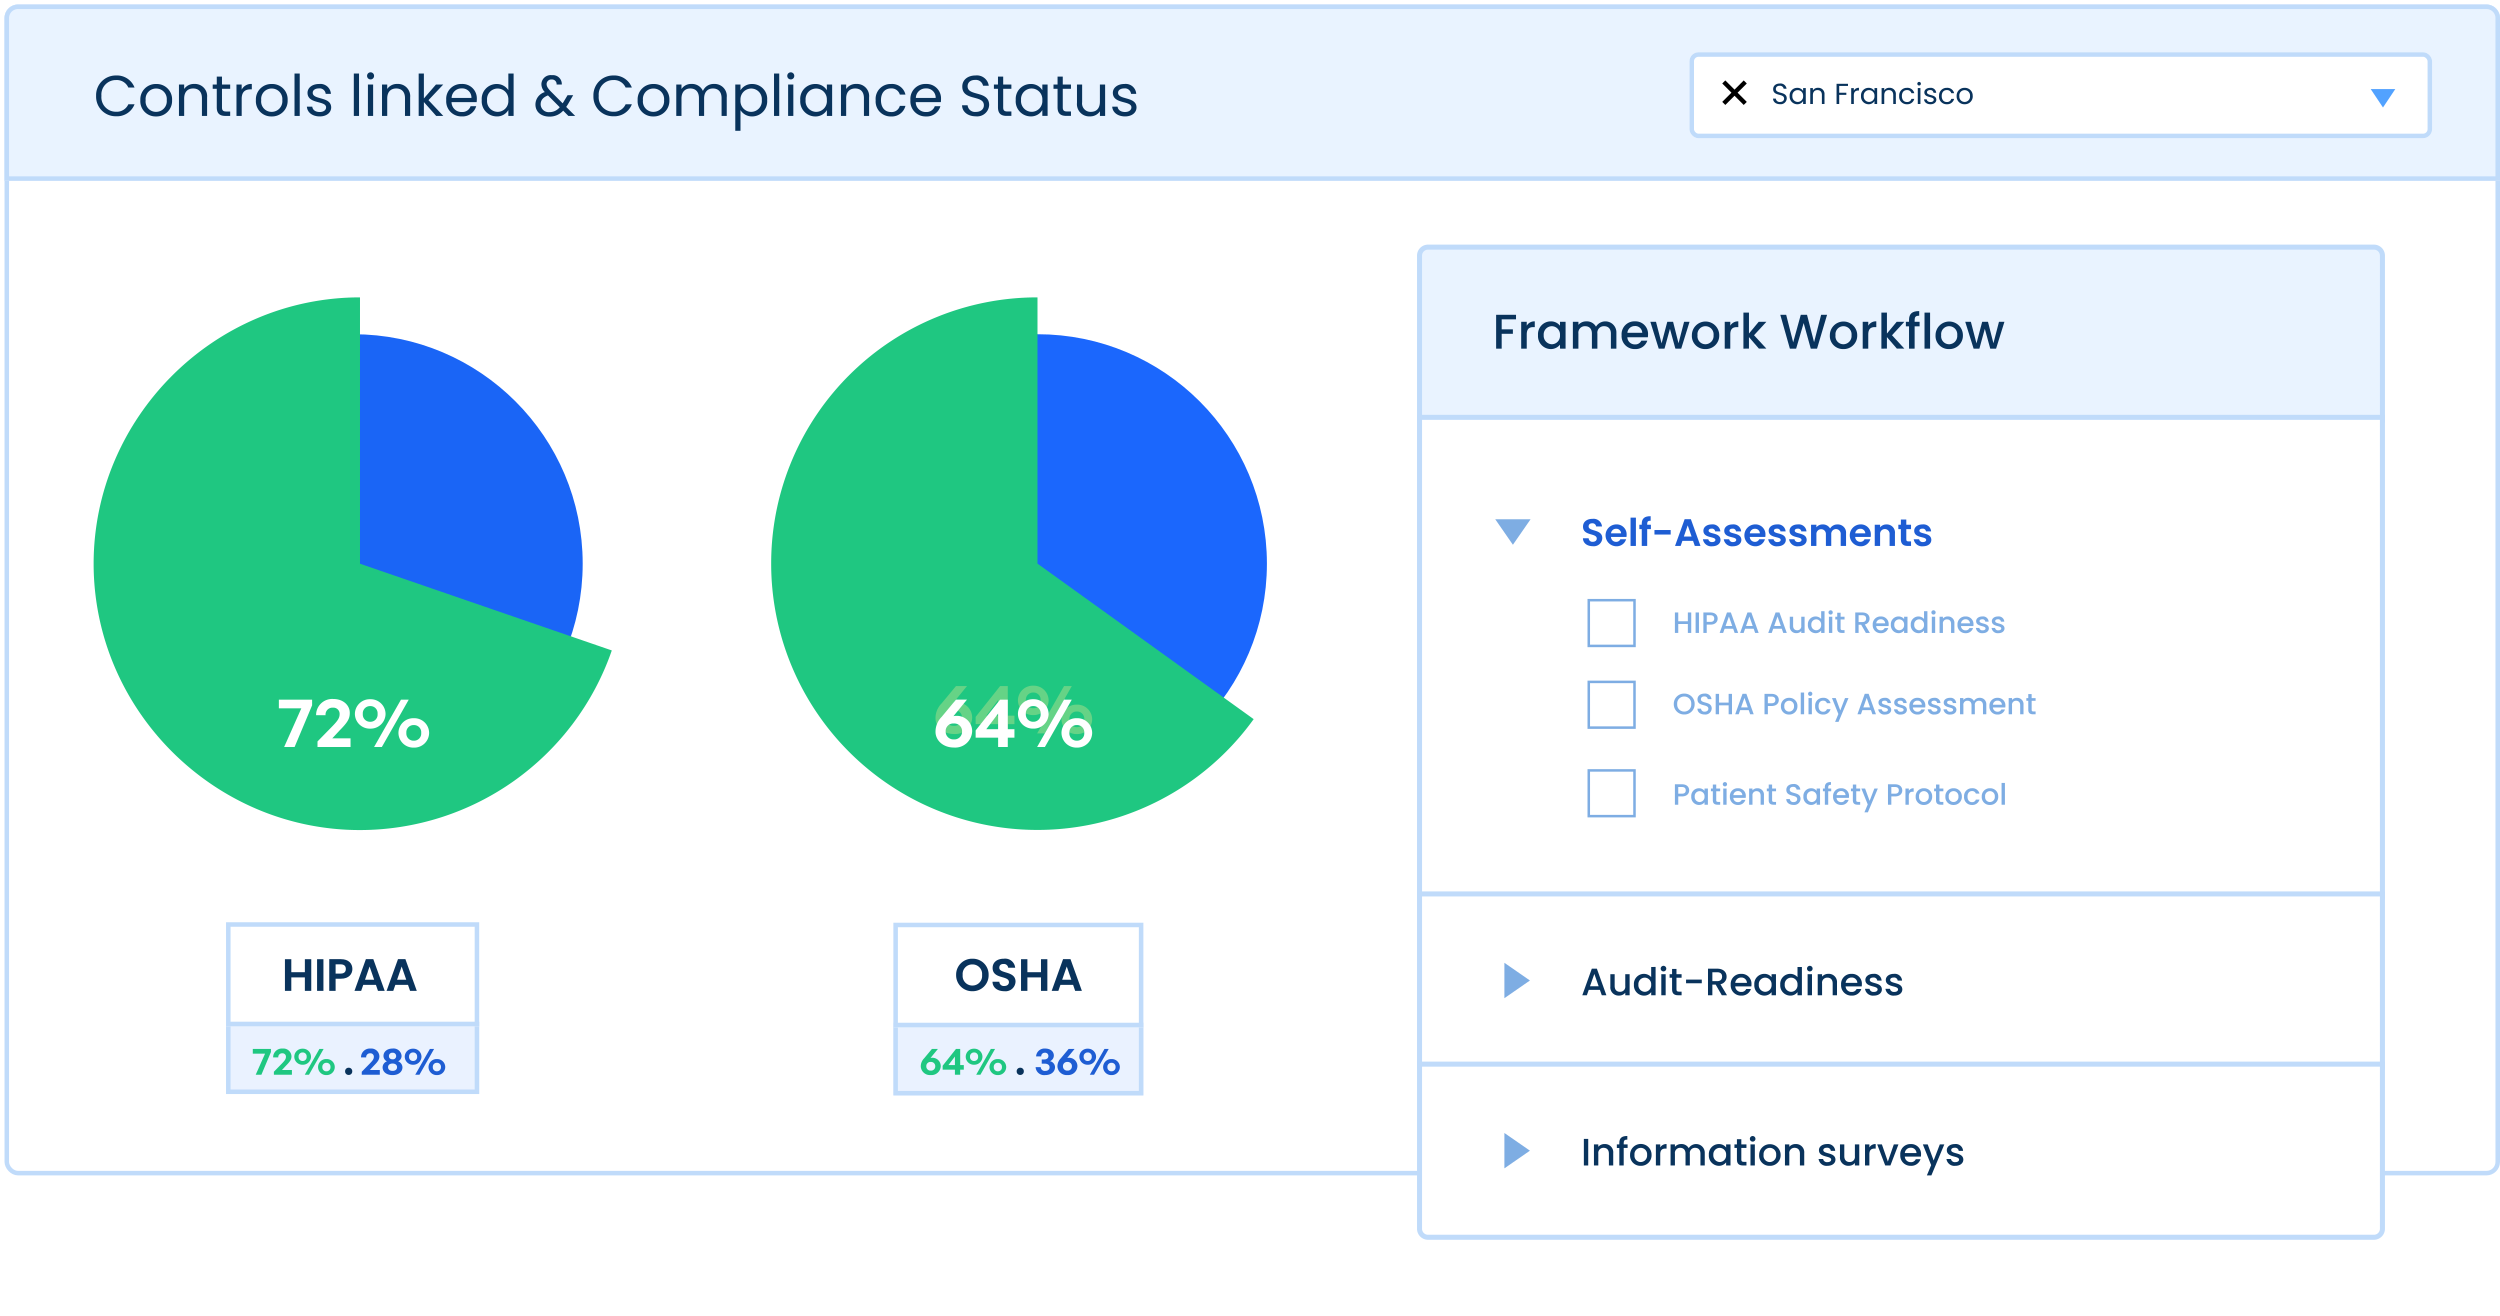 <svg xmlns="http://www.w3.org/2000/svg" xmlns:xlink="http://www.w3.org/1999/xlink" width="553" height="291" viewBox="0 0 553 291">
  <defs>
    <filter id="Path_78609">
      <feOffset dy="3" input="SourceAlpha"/>
      <feGaussianBlur stdDeviation="3" result="blur"/>
      <feFlood flood-opacity="0.161" result="color"/>
      <feComposite operator="out" in="SourceGraphic" in2="blur"/>
      <feComposite operator="in" in="color"/>
      <feComposite operator="in" in2="SourceGraphic"/>
    </filter>
    <filter id="Rectangle_10" x="370.276" y="8.556" width="89.59" height="26.316" filterUnits="userSpaceOnUse">
      <feOffset dy="1" input="SourceAlpha"/>
      <feGaussianBlur stdDeviation="2" result="blur-2"/>
      <feFlood flood-color="#1e5dd3" flood-opacity="0.251"/>
      <feComposite operator="in" in2="blur-2"/>
      <feComposite in="SourceGraphic"/>
    </filter>
    <filter id="Path_78611">
      <feOffset dy="3" input="SourceAlpha"/>
      <feGaussianBlur stdDeviation="3" result="blur-3"/>
      <feFlood flood-opacity="0.161" result="color-2"/>
      <feComposite operator="out" in="SourceGraphic" in2="blur-3"/>
      <feComposite operator="in" in="color-2"/>
      <feComposite operator="in" in2="SourceGraphic"/>
    </filter>
    <filter id="Path_78610">
      <feOffset dy="3" input="SourceAlpha"/>
      <feGaussianBlur stdDeviation="3" result="blur-4"/>
      <feFlood flood-opacity="0.161" result="color-3"/>
      <feComposite operator="out" in="SourceGraphic" in2="blur-4"/>
      <feComposite operator="in" in="color-3"/>
      <feComposite operator="in" in2="SourceGraphic"/>
    </filter>
  </defs>
  <g id="Group_147445" data-name="Group 147445" transform="translate(-773 -1834)">
    <rect id="Rectangle_17034" data-name="Rectangle 17034" width="553" height="291" transform="translate(773 1834)" fill="none"/>
    <g id="Group_147444" data-name="Group 147444" transform="translate(1)">
      <g id="Group_147442" data-name="Group 147442" transform="translate(773 1835)">
        <g id="Group_143861" data-name="Group 143861">
          <g id="Rectangle_13952" data-name="Rectangle 13952" fill="#fff" stroke="#c0dbfa" stroke-width="1">
            <rect width="552" height="259" rx="3" stroke="none"/>
            <rect x="0.5" y="0.5" width="551" height="258" rx="2.5" fill="none"/>
          </g>
          <g id="Rectangle_13958" data-name="Rectangle 13958" transform="translate(49 225)" fill="#eaf2ff" stroke="#c0dbfa" stroke-width="1">
            <rect width="56" height="16" stroke="none"/>
            <rect x="0.5" y="0.5" width="55" height="15" fill="none"/>
          </g>
          <g id="Rectangle_13959" data-name="Rectangle 13959" transform="translate(49 203)" fill="#fff" stroke="#c0dbfa" stroke-width="1">
            <rect width="56" height="23" stroke="none"/>
            <rect x="0.5" y="0.5" width="55" height="22" fill="none"/>
          </g>
          <g id="Group_143851" data-name="Group 143851" transform="translate(19.715 64.78)">
            <g id="Group_141433" data-name="Group 141433" transform="translate(0 0)">
              <ellipse id="Ellipse_1071" data-name="Ellipse 1071" cx="50.754" cy="50.754" rx="50.754" ry="50.754" transform="translate(6.668 8.15)" fill="#1a65f6" style="mix-blend-mode: multiply;isolation: isolate"/>
              <path id="Subtraction_1" data-name="Subtraction 1" d="M58.915,117.829a58.156,58.156,0,0,1-22.84-4.66,59.255,59.255,0,0,1-10-5.459A59.918,59.918,0,0,1,10.119,91.759a59.254,59.254,0,0,1-5.459-10,58.253,58.253,0,0,1,0-45.681,59.255,59.255,0,0,1,5.459-10A59.918,59.918,0,0,1,26.071,10.119a59.254,59.254,0,0,1,10-5.459A58.156,58.156,0,0,1,58.915,0V58.914l55.7,19.183a58.983,58.983,0,0,1-55.7,39.732Z" fill="#1fc781"/>
            </g>
            <g data-type="innerShadowGroup">
              <path id="Path_78609-2" data-name="Path 78609" d="M7.754-13.682v-1.255H.4v1.921H5.368l-3.8,8.55H3.881Zm8.5,7.3H12.215l1.58-1.7c1.828-1.843,2.292-2.649,2.292-3.919,0-1.766-1.533-3.082-3.625-3.082a3.56,3.56,0,0,0-3.826,3.578h2.091a1.522,1.522,0,0,1,1.626-1.657,1.367,1.367,0,0,1,1.487,1.425c0,.914-.511,1.564-1.719,2.8L8.946-5.69v1.224h7.311ZM20.61-8.524A3.3,3.3,0,0,0,24-11.777,3.285,3.285,0,0,0,20.61-15.03a3.276,3.276,0,0,0-3.392,3.253A3.285,3.285,0,0,0,20.61-8.524Zm2.571,4.058L29.13-14.937H27.41L21.462-4.466ZM20.61-10.042a1.6,1.6,0,0,1-1.642-1.735,1.6,1.6,0,0,1,1.642-1.735,1.583,1.583,0,0,1,1.626,1.735A1.583,1.583,0,0,1,20.61-10.042Zm9.635,5.716a3.285,3.285,0,0,0,3.392-3.253,3.276,3.276,0,0,0-3.392-3.253,3.276,3.276,0,0,0-3.392,3.253A3.285,3.285,0,0,0,30.245-4.327Zm0-1.533A1.589,1.589,0,0,1,28.6-7.579a1.594,1.594,0,0,1,1.642-1.735,1.586,1.586,0,0,1,1.642,1.735A1.581,1.581,0,0,1,30.245-5.86Z" transform="translate(40.561 100.92)" fill="#1fc781" style="mix-blend-mode: multiply;isolation: isolate"/>
              <g transform="matrix(1, 0, 0, 1, -20.71, -65.78)" filter="url(#Path_78609)" style="mix-blend-mode: multiply;isolation: isolate">
                <path id="Path_78609-3" data-name="Path 78609" d="M7.754-13.682v-1.255H.4v1.921H5.368l-3.8,8.55H3.881Zm8.5,7.3H12.215l1.58-1.7c1.828-1.843,2.292-2.649,2.292-3.919,0-1.766-1.533-3.082-3.625-3.082a3.56,3.56,0,0,0-3.826,3.578h2.091a1.522,1.522,0,0,1,1.626-1.657,1.367,1.367,0,0,1,1.487,1.425c0,.914-.511,1.564-1.719,2.8L8.946-5.69v1.224h7.311ZM20.61-8.524A3.3,3.3,0,0,0,24-11.777,3.285,3.285,0,0,0,20.61-15.03a3.276,3.276,0,0,0-3.392,3.253A3.285,3.285,0,0,0,20.61-8.524Zm2.571,4.058L29.13-14.937H27.41L21.462-4.466ZM20.61-10.042a1.6,1.6,0,0,1-1.642-1.735,1.6,1.6,0,0,1,1.642-1.735,1.583,1.583,0,0,1,1.626,1.735A1.583,1.583,0,0,1,20.61-10.042Zm9.635,5.716a3.285,3.285,0,0,0,3.392-3.253,3.276,3.276,0,0,0-3.392-3.253,3.276,3.276,0,0,0-3.392,3.253A3.285,3.285,0,0,0,30.245-4.327Zm0-1.533A1.589,1.589,0,0,1,28.6-7.579a1.594,1.594,0,0,1,1.642-1.735,1.586,1.586,0,0,1,1.642,1.735A1.581,1.581,0,0,1,30.245-5.86Z" transform="translate(61.28 166.7)" fill="#fff"/>
              </g>
            </g>
          </g>
          <g id="TextBoxBG" fill="#e9f3ff" stroke="#c0dbfa" stroke-width="1">
            <path d="M3,0H549a3,3,0,0,1,3,3V39a0,0,0,0,1,0,0H0a0,0,0,0,1,0,0V3A3,3,0,0,1,3,0Z" stroke="none"/>
            <path d="M3,.5H549A2.5,2.5,0,0,1,551.5,3V38.5a0,0,0,0,1,0,0H.5a0,0,0,0,1,0,0V3A2.5,2.5,0,0,1,3,.5Z" fill="none"/>
          </g>
          <path id="Path_86389" data-name="Path 86389" d="M.774-8.477a4.334,4.334,0,0,0,4.41,4.5A4.154,4.154,0,0,0,9.278-6.626H7.9A2.788,2.788,0,0,1,5.184-4.979a3.2,3.2,0,0,1-3.232-3.5,3.208,3.208,0,0,1,3.232-3.511A2.779,2.779,0,0,1,7.9-10.327H9.278A4.158,4.158,0,0,0,5.184-13,4.355,4.355,0,0,0,.774-8.477Zm16.805.938a3.39,3.39,0,0,0-3.511-3.574,3.4,3.4,0,0,0-3.511,3.574,3.372,3.372,0,0,0,3.46,3.6A3.444,3.444,0,0,0,17.579-7.539Zm-5.842,0a2.3,2.3,0,0,1,2.319-2.573A2.333,2.333,0,0,1,16.4-7.539a2.358,2.358,0,0,1-2.383,2.585A2.287,2.287,0,0,1,11.737-7.539ZM24.182-4.053h1.141V-8.147a2.694,2.694,0,0,0-2.839-2.978,2.566,2.566,0,0,0-2.231,1.115V-11H19.1v6.945h1.153v-3.84c0-1.5.811-2.231,1.99-2.231s1.939.722,1.939,2.142Zm3.282-1.9c0,1.394.7,1.9,1.926,1.9H30.43v-.976h-.849c-.71,0-.963-.241-.963-.925v-4.094H30.43V-11H28.618v-1.749H27.464V-11h-.9v.951h.9ZM32.977-7.83c0-1.61.836-2.1,1.939-2.1h.3v-1.191a2.339,2.339,0,0,0-2.243,1.255V-11H31.824v6.945h1.153Zm10.164.291a3.39,3.39,0,0,0-3.511-3.574A3.4,3.4,0,0,0,36.12-7.539a3.372,3.372,0,0,0,3.46,3.6A3.444,3.444,0,0,0,43.141-7.539Zm-5.842,0a2.3,2.3,0,0,1,2.319-2.573,2.333,2.333,0,0,1,2.345,2.573A2.358,2.358,0,0,1,39.58-4.953,2.287,2.287,0,0,1,37.3-7.539Zm7.363,3.485h1.153v-9.378H44.662Zm8.111-1.888c-.051-2.484-4.081-1.584-4.081-3.232,0-.558.507-.963,1.356-.963a1.336,1.336,0,0,1,1.508,1.2H52.71a2.33,2.33,0,0,0-2.623-2.18c-1.546,0-2.547.874-2.547,1.939,0,2.585,4.106,1.686,4.106,3.232,0,.57-.507,1.027-1.419,1.027-.976,0-1.572-.507-1.635-1.179H47.4c.076,1.267,1.217,2.154,2.839,2.154C51.772-3.939,52.773-4.8,52.773-5.942Zm5.006,1.888h1.153v-9.378H57.779Zm3.118,0H62.05V-11H60.9Zm.6-8.073a.768.768,0,0,0,.76-.786.768.768,0,0,0-.76-.786.774.774,0,0,0-.786.786A.774.774,0,0,0,61.493-12.126Zm7.6,8.073h1.141V-8.147A2.694,2.694,0,0,0,67.4-11.125a2.566,2.566,0,0,0-2.231,1.115V-11H64.015v6.945h1.153v-3.84c0-1.5.811-2.231,1.99-2.231S69.1-9.4,69.1-7.982Zm3.029,0h1.153V-7.12L76-4.053h1.572L74.293-7.539,77.563-11h-1.61l-2.674,3.08v-5.513H72.126Zm9.48-6.083a2.038,2.038,0,0,1,2.193,2.1H79.413A2.151,2.151,0,0,1,81.605-10.137ZM84.85-6.2H83.608a1.909,1.909,0,0,1-1.952,1.28A2.183,2.183,0,0,1,79.4-7.1h5.551a6.252,6.252,0,0,0,.038-.7,3.184,3.184,0,0,0-3.333-3.32,3.3,3.3,0,0,0-3.435,3.574,3.345,3.345,0,0,0,3.435,3.6A3.123,3.123,0,0,0,84.85-6.2Zm1.229-1.356a3.342,3.342,0,0,0,3.3,3.612A2.852,2.852,0,0,0,91.96-5.359v1.305h1.166v-9.378H91.96v3.675a3.029,3.029,0,0,0-2.573-1.356A3.294,3.294,0,0,0,86.079-7.551Zm5.88.013A2.376,2.376,0,0,1,89.6-4.953a2.378,2.378,0,0,1-2.345-2.6,2.345,2.345,0,0,1,2.345-2.56A2.38,2.38,0,0,1,91.96-7.539ZM103.784-11a1.962,1.962,0,0,0-2.18-2.066A2.061,2.061,0,0,0,99.272-11.1a2.536,2.536,0,0,0,.76,1.774,2.888,2.888,0,0,0-2.078,2.737c0,1.635,1.255,2.687,3.092,2.687a3.957,3.957,0,0,0,3.042-1.318l1.153,1.166h1.508l-1.99-1.99c.177-.253.342-.507.507-.8l1.039-1.8h-1.242L104.2-7.2c-.076.127-.152.241-.228.355L101.338-9.49c-.621-.659-.912-1.09-.912-1.61a1.026,1.026,0,0,1,1.128-1.014A1.01,1.01,0,0,1,102.631-11ZM101.046-4.89a1.779,1.779,0,0,1-1.939-1.736c0-.887.52-1.546,1.622-1.964l2.6,2.611A2.9,2.9,0,0,1,101.046-4.89Zm9.733-3.587a4.334,4.334,0,0,0,4.41,4.5,4.154,4.154,0,0,0,4.094-2.649H117.9a2.788,2.788,0,0,1-2.712,1.648,3.2,3.2,0,0,1-3.232-3.5,3.208,3.208,0,0,1,3.232-3.511,2.779,2.779,0,0,1,2.712,1.66h1.381A4.158,4.158,0,0,0,115.19-13,4.355,4.355,0,0,0,110.78-8.477Zm16.805.938a3.39,3.39,0,0,0-3.511-3.574,3.4,3.4,0,0,0-3.511,3.574,3.372,3.372,0,0,0,3.46,3.6A3.444,3.444,0,0,0,127.585-7.539Zm-5.842,0a2.3,2.3,0,0,1,2.319-2.573,2.333,2.333,0,0,1,2.345,2.573,2.358,2.358,0,0,1-2.383,2.585A2.287,2.287,0,0,1,121.742-7.539ZM139.13-4.053h1.141V-8.147a2.688,2.688,0,0,0-2.814-2.978A2.571,2.571,0,0,0,135-9.579a2.613,2.613,0,0,0-2.547-1.546A2.511,2.511,0,0,0,130.259-10v-1h-1.153v6.945h1.153V-7.881c0-1.5.8-2.243,1.964-2.243,1.141,0,1.9.722,1.9,2.142v3.929h1.141V-7.881c0-1.5.8-2.243,1.964-2.243,1.141,0,1.9.722,1.9,2.142Zm4.182-5.665V-11h-1.153V-.758h1.153V-5.334a3,3,0,0,0,2.6,1.394,3.342,3.342,0,0,0,3.3-3.612,3.291,3.291,0,0,0-3.3-3.561A2.934,2.934,0,0,0,143.313-9.719Zm4.715,2.167a2.381,2.381,0,0,1-2.357,2.6,2.383,2.383,0,0,1-2.357-2.585,2.387,2.387,0,0,1,2.357-2.573A2.347,2.347,0,0,1,148.027-7.551Zm2.7,3.5h1.153v-9.378h-1.153Zm3.118,0H155V-11h-1.153Zm.6-8.073a.768.768,0,0,0,.76-.786.768.768,0,0,0-.76-.786.774.774,0,0,0-.786.786A.774.774,0,0,0,154.44-12.126Zm2.091,4.575a3.34,3.34,0,0,0,3.282,3.612,2.9,2.9,0,0,0,2.6-1.407v1.293h1.166V-11h-1.166v1.267a2.882,2.882,0,0,0-2.585-1.381A3.291,3.291,0,0,0,156.531-7.551Zm5.881.013a2.376,2.376,0,0,1-2.357,2.585,2.378,2.378,0,0,1-2.345-2.6,2.345,2.345,0,0,1,2.345-2.56A2.38,2.38,0,0,1,162.411-7.539Zm8.2,3.485h1.141V-8.147a2.694,2.694,0,0,0-2.839-2.978,2.566,2.566,0,0,0-2.231,1.115V-11h-1.153v6.945h1.153v-3.84c0-1.5.811-2.231,1.99-2.231s1.939.722,1.939,2.142Zm2.6-3.485a3.307,3.307,0,0,0,3.384,3.6A3.089,3.089,0,0,0,179.8-6.284h-1.242a1.863,1.863,0,0,1-1.964,1.369c-1.267,0-2.205-.9-2.205-2.623,0-1.7.938-2.6,2.205-2.6a1.892,1.892,0,0,1,1.964,1.369H179.8a3.018,3.018,0,0,0-3.206-2.345A3.3,3.3,0,0,0,173.209-7.539Zm11.077-2.6a2.038,2.038,0,0,1,2.192,2.1h-4.385A2.151,2.151,0,0,1,184.286-10.137ZM187.53-6.2h-1.242a1.909,1.909,0,0,1-1.952,1.28,2.183,2.183,0,0,1-2.256-2.18h5.551a6.248,6.248,0,0,0,.038-.7,3.184,3.184,0,0,0-3.333-3.32A3.3,3.3,0,0,0,180.9-7.539a3.345,3.345,0,0,0,3.434,3.6A3.123,3.123,0,0,0,187.53-6.2Zm10.785-.266c0-3.27-4.765-1.85-4.765-4.132,0-.951.748-1.445,1.7-1.419a1.6,1.6,0,0,1,1.711,1.28h1.267A2.642,2.642,0,0,0,195.3-13c-1.749,0-2.928.989-2.928,2.446,0,3.282,4.778,1.762,4.778,4.144,0,.836-.659,1.47-1.774,1.47a1.636,1.636,0,0,1-1.825-1.47h-1.229c.025,1.457,1.28,2.446,3.054,2.446A2.646,2.646,0,0,0,198.315-6.461Zm1.952.507c0,1.394.7,1.9,1.926,1.9h1.039v-.976h-.849c-.71,0-.963-.241-.963-.925v-4.094h1.812V-11H201.42v-1.749h-1.153V-11h-.9v.951h.9Zm3.929-1.6a3.34,3.34,0,0,0,3.282,3.612,2.9,2.9,0,0,0,2.6-1.407v1.293h1.166V-11h-1.166v1.267a2.882,2.882,0,0,0-2.585-1.381A3.291,3.291,0,0,0,204.2-7.551Zm5.881.013a2.376,2.376,0,0,1-2.357,2.585,2.378,2.378,0,0,1-2.345-2.6,2.345,2.345,0,0,1,2.345-2.56A2.38,2.38,0,0,1,210.076-7.539Zm3.371,1.584c0,1.394.7,1.9,1.926,1.9h1.039v-.976h-.849c-.71,0-.963-.241-.963-.925v-4.094h1.812V-11H214.6v-1.749h-1.153V-11h-.9v.951h.9ZM223.966-11h-1.153v3.815c0,1.5-.8,2.231-1.99,2.231a1.863,1.863,0,0,1-1.939-2.129V-11h-1.141V-6.93A2.709,2.709,0,0,0,220.6-3.952a2.553,2.553,0,0,0,2.218-1.128v1.027h1.153Zm6.945,5.057c-.051-2.484-4.081-1.584-4.081-3.232,0-.558.507-.963,1.356-.963a1.336,1.336,0,0,1,1.508,1.2h1.153a2.33,2.33,0,0,0-2.623-2.18c-1.546,0-2.547.874-2.547,1.939,0,2.585,4.106,1.686,4.106,3.232,0,.57-.507,1.027-1.419,1.027-.976,0-1.572-.507-1.635-1.179h-1.191c.076,1.267,1.217,2.154,2.839,2.154C229.91-3.939,230.911-4.8,230.911-5.942Z" transform="translate(19.485 28.696)" fill="#09335c"/>
          <path id="Path_79809" data-name="Path 79809" d="M4-2.889A3.476,3.476,0,0,0,7.565-5.954H5.978A1.983,1.983,0,0,1,4.016-4.229,2.1,2.1,0,0,1,1.986-6.585,2.091,2.091,0,0,1,4.016-8.921,1.967,1.967,0,0,1,5.978-7.206H7.565A3.484,3.484,0,0,0,4-10.262,3.57,3.57,0,0,0,.448-6.585,3.581,3.581,0,0,0,4-2.889Zm6.821-.049a2.656,2.656,0,0,0,2.671-2.73A2.65,2.65,0,0,0,10.818-8.4a2.65,2.65,0,0,0-2.671,2.73A2.656,2.656,0,0,0,10.818-2.938Zm0-1.212c-.68,0-1.262-.542-1.262-1.518s.582-1.508,1.262-1.508,1.262.532,1.262,1.508S11.5-4.151,10.818-4.151Zm4.919,1.114V-5.974c0-.789.434-1.212.986-1.212.6,0,.917.444.917,1.183v2.967H19V-5.974c0-.789.444-1.212.986-1.212.6,0,.917.444.917,1.183v2.967h1.36v-3.4A1.735,1.735,0,0,0,20.478-8.4a2.007,2.007,0,0,0-1.735.936A1.581,1.581,0,0,0,17.205-8.4a1.844,1.844,0,0,0-1.577.848V-8.3H14.366v5.264ZM28.689-5.669A2.452,2.452,0,0,0,26.353-8.4a1.992,1.992,0,0,0-1.656.867V-8.3H23.435v7.166H24.8V-3.717a1.892,1.892,0,0,0,1.548.779A2.446,2.446,0,0,0,28.689-5.669Zm-1.41,0c0,1.005-.562,1.508-1.232,1.508s-1.232-.513-1.232-1.508.562-1.518,1.232-1.518S27.279-6.654,27.279-5.669Zm3.667,2.632v-7.077h-1.38v7.077Zm3.519.089a2.387,2.387,0,0,0,2.494-1.873H35.6A1.115,1.115,0,0,1,34.435-4c-.7,0-1.114-.473-1.2-1.331h3.736A2.528,2.528,0,0,0,34.445-8.4a2.575,2.575,0,0,0-2.612,2.711A2.539,2.539,0,0,0,34.465-2.948Zm-.049-4.446A1.108,1.108,0,0,1,35.52-6.2H33.253C33.371-6.98,33.775-7.394,34.416-7.394Zm6.7,3.026a1.429,1.429,0,0,1-.69.168c-.493,0-.769-.246-.769-.858v-2.07h1.508V-8.3H39.66V-9.858H38.3V-8.3H37.235v1.173H38.3v2.385a1.624,1.624,0,0,0,1.764,1.8,2.213,2.213,0,0,0,1.055-.237Zm3.056,1.419a2.387,2.387,0,0,0,2.494-1.873h-1.36A1.115,1.115,0,0,1,44.145-4c-.7,0-1.114-.473-1.2-1.331h3.736A2.528,2.528,0,0,0,44.155-8.4a2.575,2.575,0,0,0-2.612,2.711A2.539,2.539,0,0,0,44.174-2.948Zm-.049-4.446a1.108,1.108,0,0,1,1.1,1.193H42.962C43.08-6.98,43.484-7.394,44.125-7.394Z" transform="translate(474.419 130.66)" fill="#09335c"/>
          <path id="Path_79810" data-name="Path 79810" d="M3.648-5.381c1.725,0,2.8-.877,2.8-2.415s-1.074-2.356-2.8-2.356H1.036v7.077h1.5V-5.381ZM3.638-8.89c.848,0,1.321.4,1.321,1.1S4.486-6.642,3.638-6.642h-1.1V-8.89Zm5.895,5.9a2.387,2.387,0,0,0,2.494-1.873h-1.36A1.115,1.115,0,0,1,9.5-4.04c-.7,0-1.114-.473-1.2-1.331h3.736A2.528,2.528,0,0,0,9.513-8.436,2.575,2.575,0,0,0,6.9-5.726,2.539,2.539,0,0,0,9.533-2.985ZM9.484-7.431a1.108,1.108,0,0,1,1.1,1.193H8.32C8.439-7.017,8.843-7.431,9.484-7.431Zm4.84,1.488c0-.848.463-1.281,1.005-1.281.621,0,.927.434.927,1.212v2.937h1.36v-3.4a1.735,1.735,0,0,0-1.784-1.962,1.95,1.95,0,0,0-1.617.848v-.749H12.953v5.264h1.37Zm4.13.237a2.457,2.457,0,0,0,2.336,2.73,2.025,2.025,0,0,0,1.666-.858v.759h1.252v-7.077h-1.36v2.494a1.924,1.924,0,0,0-1.557-.779A2.446,2.446,0,0,0,18.454-5.706Zm1.41,0c0-1.005.562-1.518,1.232-1.518s1.242.5,1.242,1.5S21.775-4.2,21.1-4.2,19.863-4.72,19.863-5.706ZM26.517-9.56a.839.839,0,0,0-.917-.828.836.836,0,0,0-.907.828.833.833,0,0,0,.907.808A.836.836,0,0,0,26.517-9.56ZM26.3-3.074V-8.338H24.93v5.264Zm2.592-2.868c0-.848.463-1.281,1.005-1.281.621,0,.927.434.927,1.212v2.937h1.36v-3.4A1.735,1.735,0,0,0,30.4-8.436a1.95,1.95,0,0,0-1.617.848v-.749H27.522v5.264h1.37ZM35.6-1.073a2.2,2.2,0,0,0,2.5-2.247V-8.338H36.857v.72a1.87,1.87,0,0,0-1.626-.818,2.307,2.307,0,0,0-2.208,2.583A2.37,2.37,0,0,0,35.28-3.271a1.637,1.637,0,0,0,1.469-.8V-3.3A1.034,1.034,0,0,1,35.6-2.138.965.965,0,0,1,34.5-3.054H33.18A2.148,2.148,0,0,0,35.6-1.073ZM34.393-5.854c0-.858.453-1.4,1.153-1.4.72,0,1.193.552,1.193,1.41a1.231,1.231,0,0,1-1.193,1.39C34.836-4.454,34.393-5,34.393-5.854Z" transform="translate(474.244 160.788)" fill="#09335c"/>
          <g id="Group_143852" data-name="Group 143852" transform="translate(54.919 230.939)">
            <path id="Path_78612" data-name="Path 78612" d="M4.229-7.463v-.684H.216V-7.1H2.928L.858-2.436H2.117ZM8.868-3.484H6.663l.862-.929c1-1.005,1.25-1.445,1.25-2.138A1.8,1.8,0,0,0,6.8-8.232,1.942,1.942,0,0,0,4.711-6.28H5.851a.83.83,0,0,1,.887-.9.746.746,0,0,1,.811.777c0,.5-.279.853-.938,1.529L4.88-3.1v.667H8.868ZM11.242-4.65a1.8,1.8,0,0,0,1.85-1.774A1.792,1.792,0,0,0,11.242-8.2a1.787,1.787,0,0,0-1.85,1.774A1.792,1.792,0,0,0,11.242-4.65Zm1.4,2.214,3.244-5.712h-.938L11.707-2.436Zm-1.4-3.042a.874.874,0,0,1-.9-.946.874.874,0,0,1,.9-.946.863.863,0,0,1,.887.946A.863.863,0,0,1,11.242-5.478ZM16.5-2.36a1.792,1.792,0,0,0,1.85-1.774A1.787,1.787,0,0,0,16.5-5.909a1.787,1.787,0,0,0-1.85,1.774A1.792,1.792,0,0,0,16.5-2.36Zm0-.836a.867.867,0,0,1-.9-.938.869.869,0,0,1,.9-.946.865.865,0,0,1,.9.946A.863.863,0,0,1,16.5-3.2Z" transform="translate(-0.216 8.232)" fill="#1fc781"/>
            <path id="Path_78613" data-name="Path 78613" d="M4.493-3.484H2.288l.862-.929c1-1.005,1.25-1.445,1.25-2.138A1.8,1.8,0,0,0,2.423-8.232,1.942,1.942,0,0,0,.336-6.28H1.477a.83.83,0,0,1,.887-.9.746.746,0,0,1,.811.777c0,.5-.279.853-.938,1.529L.5-3.1v.667H4.493ZM9.5-4.092A1.444,1.444,0,0,0,8.54-5.4a1.34,1.34,0,0,0,.769-1.191A1.768,1.768,0,0,0,7.315-8.232c-1.2,0-2.011.693-2.011,1.639A1.34,1.34,0,0,0,6.073-5.4a1.432,1.432,0,0,0-.963,1.31c0,1.014.87,1.732,2.205,1.732C8.624-2.36,9.5-3.078,9.5-4.092ZM6.512-6.551a.72.72,0,0,1,.8-.752.722.722,0,0,1,.794.752.7.7,0,0,1-.794.7C6.816-5.849,6.512-6.12,6.512-6.551ZM6.318-4.117c0-.49.38-.8,1-.8.6,0,.989.313.989.8,0,.515-.389.828-.989.828C6.7-3.289,6.318-3.6,6.318-4.117ZM11.86-4.65a1.8,1.8,0,0,0,1.85-1.774A1.792,1.792,0,0,0,11.86-8.2a1.787,1.787,0,0,0-1.85,1.774A1.792,1.792,0,0,0,11.86-4.65Zm1.4,2.214,3.244-5.712H15.57L12.325-2.436Zm-1.4-3.042a.874.874,0,0,1-.9-.946.874.874,0,0,1,.9-.946.863.863,0,0,1,.887.946A.863.863,0,0,1,11.86-5.478ZM17.116-2.36a1.792,1.792,0,0,0,1.85-1.774,1.787,1.787,0,0,0-1.85-1.774,1.787,1.787,0,0,0-1.85,1.774A1.792,1.792,0,0,0,17.116-2.36Zm0-.836a.867.867,0,0,1-.9-.938.869.869,0,0,1,.9-.946.865.865,0,0,1,.9.946A.863.863,0,0,1,17.116-3.2Z" transform="translate(23.603 8.232)" fill="#1e5dd3"/>
            <path id="Path_78614" data-name="Path 78614" d="M2.036-1.405a.759.759,0,0,0-.786-.8.765.765,0,0,0-.794.8.763.763,0,0,0,.794.794A.756.756,0,0,0,2.036-1.405Z" transform="translate(19.962 6.449)" fill="#09335c"/>
          </g>
          <g id="Group_143848" data-name="Group 143848" transform="translate(372.711 10.561)">
            <g id="Group_141444" data-name="Group 141444" transform="translate(0 0)">
              <g id="Rectangle_10-2" data-name="Rectangle 10" transform="translate(0)" fill="#fff" stroke="#c0dbfa" stroke-width="1">
                <rect width="164.269" height="19.01" rx="2" stroke="none"/>
                <rect x="0.5" y="0.5" width="163.269" height="18.01" rx="1.5" fill="none"/>
              </g>
              <path id="Polygon_13" data-name="Polygon 13" d="M2.716,0,5.431,4.074H0Z" transform="translate(156.122 12.221) rotate(180)" fill="#52a2ff"/>
            </g>
            <g id="Group_141445" data-name="Group 141445" transform="translate(2.565 1.995)">
              <g transform="matrix(1, 0, 0, 1, -376.28, -13.56)" filter="url(#Rectangle_10)">
                <rect id="Rectangle_10-3" data-name="Rectangle 10" width="77.59" height="14.316" rx="2" transform="translate(376.28 13.56)" fill="#fff"/>
              </g>
              <path id="Path_72194" data-name="Path 72194" d="M3.947-8.512c0-1.655-2.413-.937-2.413-2.092,0-.481.379-.731.86-.719a.81.81,0,0,1,.866.648H3.9A1.338,1.338,0,0,0,2.42-11.823c-.885,0-1.482.5-1.482,1.238,0,1.662,2.419.892,2.419,2.1,0,.423-.334.744-.9.744a.828.828,0,0,1-.924-.744H.912c.013.738.648,1.238,1.546,1.238A1.34,1.34,0,0,0,3.947-8.512Zm.642-.552A1.691,1.691,0,0,0,6.25-7.235a1.468,1.468,0,0,0,1.315-.712v.654h.59v-3.516h-.59v.642a1.459,1.459,0,0,0-1.309-.7A1.666,1.666,0,0,0,4.589-9.064Zm2.977.006A1.2,1.2,0,0,1,6.372-7.749,1.2,1.2,0,0,1,5.185-9.064a1.187,1.187,0,0,1,1.187-1.3A1.2,1.2,0,0,1,7.566-9.058Zm4.151,1.765h.577V-9.366a1.364,1.364,0,0,0-1.437-1.508,1.3,1.3,0,0,0-1.129.565v-.5H9.144v3.516h.584V-9.237c0-.757.411-1.129,1.007-1.129s.982.366.982,1.084Zm3.247,0h.584V-9.308h1.578v-.475H15.548v-1.508h1.944v-.475H14.964Zm3.818-1.912c0-.815.423-1.065.982-1.065h.154v-.6a1.184,1.184,0,0,0-1.136.635v-.571H18.2v3.516h.584Zm1.591.141a1.691,1.691,0,0,0,1.662,1.829,1.468,1.468,0,0,0,1.315-.712v.654h.59v-3.516h-.59v.642a1.459,1.459,0,0,0-1.309-.7A1.666,1.666,0,0,0,20.373-9.064Zm2.977.006a1.2,1.2,0,0,1-1.193,1.309A1.2,1.2,0,0,1,20.97-9.064a1.187,1.187,0,0,1,1.187-1.3A1.2,1.2,0,0,1,23.35-9.058ZM27.5-7.293h.577V-9.366a1.364,1.364,0,0,0-1.437-1.508,1.3,1.3,0,0,0-1.129.565v-.5h-.584v3.516h.584V-9.237c0-.757.411-1.129,1.007-1.129S27.5-10,27.5-9.282Zm1.315-1.765A1.674,1.674,0,0,0,30.53-7.235a1.564,1.564,0,0,0,1.623-1.187h-.629a.943.943,0,0,1-.995.693c-.642,0-1.116-.456-1.116-1.328s.475-1.315,1.116-1.315a.958.958,0,0,1,.995.693h.629a1.528,1.528,0,0,0-1.623-1.187A1.671,1.671,0,0,0,28.817-9.058ZM32.93-7.293h.584v-3.516H32.93Zm.3-4.087a.389.389,0,0,0,.385-.4.389.389,0,0,0-.385-.4.392.392,0,0,0-.4.4A.392.392,0,0,0,33.231-11.38Zm3.8,3.131c-.026-1.258-2.066-.8-2.066-1.636,0-.282.257-.488.687-.488a.676.676,0,0,1,.764.61H37a1.18,1.18,0,0,0-1.328-1.1c-.783,0-1.29.443-1.29.982,0,1.309,2.079.853,2.079,1.636,0,.289-.257.52-.719.52-.494,0-.8-.257-.828-.6h-.6c.038.642.616,1.091,1.437,1.091C36.529-7.235,37.036-7.672,37.036-8.249Zm.6-.808a1.674,1.674,0,0,0,1.713,1.822,1.564,1.564,0,0,0,1.623-1.187h-.629a.943.943,0,0,1-.995.693c-.642,0-1.116-.456-1.116-1.328s.475-1.315,1.116-1.315a.958.958,0,0,1,.995.693h.629a1.528,1.528,0,0,0-1.623-1.187A1.671,1.671,0,0,0,37.64-9.058Zm7.449,0a1.716,1.716,0,0,0-1.777-1.809,1.72,1.72,0,0,0-1.777,1.809,1.707,1.707,0,0,0,1.752,1.822A1.743,1.743,0,0,0,45.089-9.058Zm-2.958,0a1.166,1.166,0,0,1,1.174-1.3,1.181,1.181,0,0,1,1.187,1.3,1.194,1.194,0,0,1-1.206,1.309A1.158,1.158,0,0,1,42.131-9.058Z" transform="translate(15.008 16.74)" fill="#09335c"/>
              <path id="ic_add_24px" d="M6.717,3.838H3.838V6.717h-.96V3.838H0v-.96H2.879V0h.96V2.879H6.717Z" transform="translate(7.399 2.197) rotate(45)"/>
            </g>
          </g>
          <g id="Group_147441" data-name="Group 147441" transform="translate(169.583 64.78)">
            <g id="Group_143850" data-name="Group 143850" transform="translate(27.032 160.444)">
              <g id="Rectangle_12962" data-name="Rectangle 12962" transform="translate(0 0)" fill="#eaf2ff" stroke="#c0dbfa" stroke-width="1">
                <rect width="55.301" height="16.087" stroke="none"/>
                <rect x="0.5" y="0.5" width="54.301" height="15.087" fill="none"/>
              </g>
            </g>
            <g id="Rectangle_13955" data-name="Rectangle 13955" transform="translate(27.032 138.324)" fill="#fff" stroke="#c0dbfa" stroke-width="1">
              <rect width="55.301" height="23.126" stroke="none"/>
              <rect x="0.5" y="0.5" width="54.301" height="22.126" fill="none"/>
            </g>
            <g id="Group_143847" data-name="Group 143847" transform="translate(0)">
              <g id="Group_141435" data-name="Group 141435">
                <ellipse id="Ellipse_1075" data-name="Ellipse 1075" cx="50.754" cy="50.754" rx="50.754" ry="50.754" transform="translate(8.15 8.15)" fill="#1b67fd" style="mix-blend-mode: multiply;isolation: isolate"/>
                <path id="Intersection_1" data-name="Intersection 1" d="M0,58.9c0-.326,0-.654.008-.979A58.841,58.841,0,0,1,58.9,0h.01V58.894l47.819,34.4A58.908,58.908,0,0,1,0,58.9Z" transform="translate(0 0)" fill="#1fc781"/>
              </g>
              <g data-type="innerShadowGroup">
                <path id="Path_78611-2" data-name="Path 78611" d="M4.637-4.316A3.753,3.753,0,0,0,8.7-7.925a3.381,3.381,0,0,0-3.64-3.392,1.466,1.466,0,0,0-.511.077l3.005-3.671H5.117L1.957-11.1A4.625,4.625,0,0,0,.594-7.786C.594-5.911,2.251-4.316,4.637-4.316Zm.015-1.8A1.7,1.7,0,0,1,2.84-7.863,1.66,1.66,0,0,1,4.652-9.629,1.689,1.689,0,0,1,6.465-7.848,1.694,1.694,0,0,1,4.652-6.113Zm13.4-.387V-8.374H16.579v-6.537h-1.7L9.47-8.1v1.6h4.972v2.06h2.138V-6.5ZM11.824-8.374l2.618-3.454v3.454ZM22.218-8.5a3.3,3.3,0,0,0,3.392-3.253A3.285,3.285,0,0,0,22.218-15a3.276,3.276,0,0,0-3.392,3.253A3.285,3.285,0,0,0,22.218-8.5ZM24.789-4.44l5.948-10.471H29.018L23.07-4.44Zm-2.571-5.576a1.6,1.6,0,0,1-1.642-1.735,1.6,1.6,0,0,1,1.642-1.735,1.583,1.583,0,0,1,1.626,1.735A1.583,1.583,0,0,1,22.218-10.016ZM31.852-4.3a3.285,3.285,0,0,0,3.392-3.253,3.276,3.276,0,0,0-3.392-3.253A3.276,3.276,0,0,0,28.46-7.553,3.285,3.285,0,0,0,31.852-4.3Zm0-1.533A1.589,1.589,0,0,1,30.21-7.553a1.594,1.594,0,0,1,1.642-1.735,1.586,1.586,0,0,1,1.642,1.735A1.581,1.581,0,0,1,31.852-5.834Z" transform="translate(35.76 100.894)" fill="#66d386" style="mix-blend-mode: multiply;isolation: isolate"/>
                <g transform="matrix(1, 0, 0, 1, -170.58, -65.78)" filter="url(#Path_78611)" style="mix-blend-mode: multiply;isolation: isolate">
                  <path id="Path_78611-3" data-name="Path 78611" d="M4.637-4.316A3.753,3.753,0,0,0,8.7-7.925a3.381,3.381,0,0,0-3.64-3.392,1.466,1.466,0,0,0-.511.077l3.005-3.671H5.117L1.957-11.1A4.625,4.625,0,0,0,.594-7.786C.594-5.911,2.251-4.316,4.637-4.316Zm.015-1.8A1.7,1.7,0,0,1,2.84-7.863,1.66,1.66,0,0,1,4.652-9.629,1.689,1.689,0,0,1,6.465-7.848,1.694,1.694,0,0,1,4.652-6.113Zm13.4-.387V-8.374H16.579v-6.537h-1.7L9.47-8.1v1.6h4.972v2.06h2.138V-6.5ZM11.824-8.374l2.618-3.454v3.454ZM22.218-8.5a3.3,3.3,0,0,0,3.392-3.253A3.285,3.285,0,0,0,22.218-15a3.276,3.276,0,0,0-3.392,3.253A3.285,3.285,0,0,0,22.218-8.5ZM24.789-4.44l5.948-10.471H29.018L23.07-4.44Zm-2.571-5.576a1.6,1.6,0,0,1-1.642-1.735,1.6,1.6,0,0,1,1.642-1.735,1.583,1.583,0,0,1,1.626,1.735A1.583,1.583,0,0,1,22.218-10.016ZM31.852-4.3a3.285,3.285,0,0,0,3.392-3.253,3.276,3.276,0,0,0-3.392-3.253A3.276,3.276,0,0,0,28.46-7.553,3.285,3.285,0,0,0,31.852-4.3Zm0-1.533A1.589,1.589,0,0,1,30.21-7.553a1.594,1.594,0,0,1,1.642-1.735,1.586,1.586,0,0,1,1.642,1.735A1.581,1.581,0,0,1,31.852-5.834Z" transform="translate(206.34 166.67)" fill="#fff"/>
                </g>
              </g>
            </g>
            <g id="Group_143854" data-name="Group 143854" transform="translate(33.091 166.158)">
              <path id="Path_78618" data-name="Path 78618" d="M2.529-2.354A2.047,2.047,0,0,0,4.743-4.323a1.844,1.844,0,0,0-1.986-1.85.8.8,0,0,0-.279.042l1.639-2H2.791L1.068-6.055A2.523,2.523,0,0,0,.324-4.247,2.03,2.03,0,0,0,2.529-2.354Zm.008-.98a.926.926,0,0,1-.989-.955.906.906,0,0,1,.989-.963.921.921,0,0,1,.989.972A.924.924,0,0,1,2.538-3.334Zm7.308-.211V-4.568h-.8V-8.133H8.114L5.165-4.416v.87H7.877v1.124H9.043V-3.546ZM6.45-4.568,7.877-6.452v1.884Zm5.669-.068a1.8,1.8,0,0,0,1.85-1.774,1.792,1.792,0,0,0-1.85-1.774,1.787,1.787,0,0,0-1.85,1.774A1.792,1.792,0,0,0,12.119-4.635Zm1.4,2.214,3.244-5.712h-.938L12.583-2.422Zm-1.4-3.042a.874.874,0,0,1-.9-.946.874.874,0,0,1,.9-.946.863.863,0,0,1,.887.946A.863.863,0,0,1,12.119-5.463Zm5.255,3.118a1.792,1.792,0,0,0,1.85-1.774,1.787,1.787,0,0,0-1.85-1.774,1.787,1.787,0,0,0-1.85,1.774A1.792,1.792,0,0,0,17.374-2.346Zm0-.836a.867.867,0,0,1-.9-.938.869.869,0,0,1,.9-.946.865.865,0,0,1,.9.946A.863.863,0,0,1,17.374-3.182Z" transform="translate(-0.324 8.218)" fill="#1fc781"/>
              <path id="Path_78619" data-name="Path 78619" d="M2.508-2.36c1.31,0,2.188-.718,2.188-1.774a1.38,1.38,0,0,0-1.115-1.3A1.374,1.374,0,0,0,4.435-6.66c0-.921-.735-1.572-1.935-1.572A1.847,1.847,0,0,0,.506-6.5H1.646a.747.747,0,0,1,.794-.8.7.7,0,0,1,.786.727c0,.465-.346.752-.921.752H1.756v.929h.617c.7,0,1.115.3,1.115.794s-.355.811-.963.811a.88.88,0,0,1-.989-.828H.4A1.886,1.886,0,0,0,2.508-2.36Zm4.926-.008A2.047,2.047,0,0,0,9.648-4.337a1.844,1.844,0,0,0-1.986-1.85.8.8,0,0,0-.279.042l1.639-2H7.7L5.972-6.069a2.523,2.523,0,0,0-.744,1.808A2.03,2.03,0,0,0,7.434-2.368Zm.008-.98A.926.926,0,0,1,6.454-4.3a.906.906,0,0,1,.989-.963.921.921,0,0,1,.989.972A.924.924,0,0,1,7.442-3.348Zm4.486-1.3a1.8,1.8,0,0,0,1.85-1.774A1.792,1.792,0,0,0,11.929-8.2a1.787,1.787,0,0,0-1.85,1.774A1.792,1.792,0,0,0,11.929-4.65Zm1.4,2.214,3.244-5.712h-.938L12.394-2.436Zm-1.4-3.042a.874.874,0,0,1-.9-.946.874.874,0,0,1,.9-.946.863.863,0,0,1,.887.946A.863.863,0,0,1,11.929-5.478ZM17.184-2.36a1.792,1.792,0,0,0,1.85-1.774,1.787,1.787,0,0,0-1.85-1.774,1.787,1.787,0,0,0-1.85,1.774A1.792,1.792,0,0,0,17.184-2.36Zm0-.836a.867.867,0,0,1-.9-.938.869.869,0,0,1,.9-.946.865.865,0,0,1,.9.946A.863.863,0,0,1,17.184-3.2Z" transform="translate(25.002 8.232)" fill="#1e5dd3"/>
              <path id="Path_78620" data-name="Path 78620" d="M2.036-1.405a.759.759,0,0,0-.786-.8.765.765,0,0,0-.794.8.763.763,0,0,0,.794.794A.756.756,0,0,0,2.036-1.405Z" transform="translate(20.759 6.449)" fill="#09335c"/>
            </g>
            <path id="Path_105162" data-name="Path 105162" d="M7.539-3.49A3.5,3.5,0,0,0,3.95-7.08,3.525,3.525,0,0,0,.35-3.49a3.527,3.527,0,0,0,3.6,3.6A3.513,3.513,0,0,0,7.539-3.49ZM1.8-3.49A2.108,2.108,0,0,1,3.95-5.813,2.106,2.106,0,0,1,6.091-3.49,2.122,2.122,0,0,1,3.95-1.148,2.124,2.124,0,0,1,1.8-3.49Zm11.694,1.5c0-2.473-3.6-1.689-3.6-3.1,0-.573.412-.845.965-.824a.926.926,0,0,1,1.005.835h1.548a2.218,2.218,0,0,0-2.514-2c-1.448,0-2.473.764-2.473,2.031-.01,2.544,3.61,1.629,3.61,3.147,0,.5-.392.855-1.056.855a.964.964,0,0,1-1.066-.935H8.4C8.424-.655,9.55.109,11.008.109A2.214,2.214,0,0,0,13.491-1.992ZM19.122.039H20.53V-6.979H19.122v2.886H16.116V-6.979H14.708V.039h1.408V-2.948h3.006Zm7.561,0h1.488L25.647-6.99H24.009L21.485.039h1.478L23.425-1.3h2.8Zm-.845-2.463H23.807l1.016-2.936Z" transform="translate(40.561 153.367)" fill="#09335c"/>
          </g>
          <path id="Path_105515" data-name="Path 105515" d="M5.1.038H6.512V-6.98H5.1v2.886H2.1V-6.98H.69V.038H2.1V-2.948H5.1ZM7.8.038H9.206V-6.98H7.8Zm4.1-3.831V-5.834h1.116c.794,0,1.146.382,1.146,1.026,0,.623-.352,1.016-1.146,1.016Zm3.71-1.016c0-1.217-.845-2.172-2.534-2.172H10.493V.038H11.9V-2.656h1.176C14.887-2.656,15.611-3.742,15.611-4.808ZM21.272.038H22.76L20.236-6.99H18.6L16.074.038h1.478L18.014-1.3h2.8Zm-.845-2.463H18.4l1.016-2.936ZM28.37.038h1.488L27.335-6.99H25.7L23.172.038H24.65L25.113-1.3h2.8Zm-.845-2.463H25.495L26.51-5.361Z" transform="translate(61.337 218.148)" fill="#09335c"/>
        </g>
        <g id="Group_147440" data-name="Group 147440" transform="translate(315.817 54.224)">
          <g id="Rectangle_13957" data-name="Rectangle 13957" transform="translate(28.494 161.449)" fill="#eaf2ff" stroke="#c0dbfa" stroke-width="1">
            <rect width="55.301" height="16.087" stroke="none"/>
            <rect x="0.5" y="0.5" width="54.301" height="15.087" fill="none"/>
          </g>
          <g id="Rectangle_13956" data-name="Rectangle 13956" transform="translate(28.494 138.324)" fill="#fff" stroke="#c0dbfa" stroke-width="1">
            <rect width="55.301" height="23.126" stroke="none"/>
            <rect x="0.5" y="0.5" width="54.301" height="22.126" fill="none"/>
          </g>
          <g id="Group_143849" data-name="Group 143849" transform="translate(0 0)">
            <g id="Group_141434" data-name="Group 141434" transform="translate(0 0)">
              <ellipse id="Ellipse_1073" data-name="Ellipse 1073" cx="50.754" cy="50.754" rx="50.754" ry="50.754" transform="translate(8.15 8.15)" fill="#1b67fd" style="mix-blend-mode: multiply;isolation: isolate"/>
              <path id="Intersection_2" data-name="Intersection 2" d="M1,69.752A58.862,58.862,0,0,1,58.895,0V58.894l48.04-34.1q.849,1.193,1.64,2.431a58.922,58.922,0,0,1,9.2,29.592c.024.693.036,1.387.036,2.086,0,.316,0,.633-.007.947A58.911,58.911,0,0,1,1,69.752Z" fill="#1fc781"/>
            </g>
            <g data-type="innerShadowGroup">
              <path id="Path_78610-2" data-name="Path 78610" d="M8.847-7.5A2.648,2.648,0,0,0,7.081-9.9a2.456,2.456,0,0,0,1.41-2.184c0-1.735-1.487-3.005-3.656-3.005-2.2,0-3.687,1.27-3.687,3.005A2.456,2.456,0,0,0,2.558-9.9,2.626,2.626,0,0,0,.792-7.5c0,1.859,1.6,3.175,4.043,3.175C7.236-4.327,8.847-5.643,8.847-7.5ZM3.363-12.01a1.32,1.32,0,0,1,1.472-1.379A1.323,1.323,0,0,1,6.291-12.01a1.288,1.288,0,0,1-1.456,1.286C3.921-10.724,3.363-11.22,3.363-12.01ZM3.007-7.548c0-.9.7-1.472,1.828-1.472,1.1,0,1.812.573,1.812,1.472,0,.945-.713,1.518-1.812,1.518C3.7-6.03,3.007-6.6,3.007-7.548ZM13.943-4.342A3.753,3.753,0,0,0,18-7.951a3.381,3.381,0,0,0-3.64-3.392,1.466,1.466,0,0,0-.511.077l3.005-3.671H14.423l-3.16,3.81A4.625,4.625,0,0,0,9.9-7.812C9.9-5.938,11.557-4.342,13.943-4.342Zm.015-1.8a1.7,1.7,0,0,1-1.812-1.75,1.66,1.66,0,0,1,1.812-1.766,1.689,1.689,0,0,1,1.812,1.781A1.694,1.694,0,0,1,13.958-6.139Zm8.225-2.385a3.3,3.3,0,0,0,3.392-3.253,3.285,3.285,0,0,0-3.392-3.253,3.276,3.276,0,0,0-3.392,3.253A3.285,3.285,0,0,0,22.183-8.524Zm2.571,4.058L30.7-14.937H28.983L23.035-4.466Zm-2.571-5.576a1.6,1.6,0,0,1-1.642-1.735,1.6,1.6,0,0,1,1.642-1.735,1.583,1.583,0,0,1,1.626,1.735A1.583,1.583,0,0,1,22.183-10.042Zm9.635,5.716A3.285,3.285,0,0,0,35.21-7.579a3.276,3.276,0,0,0-3.392-3.253,3.276,3.276,0,0,0-3.392,3.253A3.285,3.285,0,0,0,31.818-4.327Zm0-1.533a1.589,1.589,0,0,1-1.642-1.719,1.594,1.594,0,0,1,1.642-1.735A1.586,1.586,0,0,1,33.46-7.579,1.581,1.581,0,0,1,31.818-5.86Z" transform="translate(39.777 100.92)" fill="#66d386" style="mix-blend-mode: multiply;isolation: isolate"/>
              <g transform="matrix(1, 0, 0, 1, -316.82, -55.22)" filter="url(#Path_78610)" style="mix-blend-mode: multiply;isolation: isolate">
                <path id="Path_78610-3" data-name="Path 78610" d="M8.847-7.5A2.648,2.648,0,0,0,7.081-9.9a2.456,2.456,0,0,0,1.41-2.184c0-1.735-1.487-3.005-3.656-3.005-2.2,0-3.687,1.27-3.687,3.005A2.456,2.456,0,0,0,2.558-9.9,2.626,2.626,0,0,0,.792-7.5c0,1.859,1.6,3.175,4.043,3.175C7.236-4.327,8.847-5.643,8.847-7.5ZM3.363-12.01a1.32,1.32,0,0,1,1.472-1.379A1.323,1.323,0,0,1,6.291-12.01a1.288,1.288,0,0,1-1.456,1.286C3.921-10.724,3.363-11.22,3.363-12.01ZM3.007-7.548c0-.9.7-1.472,1.828-1.472,1.1,0,1.812.573,1.812,1.472,0,.945-.713,1.518-1.812,1.518C3.7-6.03,3.007-6.6,3.007-7.548ZM13.943-4.342A3.753,3.753,0,0,0,18-7.951a3.381,3.381,0,0,0-3.64-3.392,1.466,1.466,0,0,0-.511.077l3.005-3.671H14.423l-3.16,3.81A4.625,4.625,0,0,0,9.9-7.812C9.9-5.938,11.557-4.342,13.943-4.342Zm.015-1.8a1.7,1.7,0,0,1-1.812-1.75,1.66,1.66,0,0,1,1.812-1.766,1.689,1.689,0,0,1,1.812,1.781A1.694,1.694,0,0,1,13.958-6.139Zm8.225-2.385a3.3,3.3,0,0,0,3.392-3.253,3.285,3.285,0,0,0-3.392-3.253,3.276,3.276,0,0,0-3.392,3.253A3.285,3.285,0,0,0,22.183-8.524Zm2.571,4.058L30.7-14.937H28.983L23.035-4.466Zm-2.571-5.576a1.6,1.6,0,0,1-1.642-1.735,1.6,1.6,0,0,1,1.642-1.735,1.583,1.583,0,0,1,1.626,1.735A1.583,1.583,0,0,1,22.183-10.042Zm9.635,5.716A3.285,3.285,0,0,0,35.21-7.579a3.276,3.276,0,0,0-3.392-3.253,3.276,3.276,0,0,0-3.392,3.253A3.285,3.285,0,0,0,31.818-4.327Zm0-1.533a1.589,1.589,0,0,1-1.642-1.719,1.594,1.594,0,0,1,1.642-1.735A1.586,1.586,0,0,1,33.46-7.579,1.581,1.581,0,0,1,31.818-5.86Z" transform="translate(356.59 156.14)" fill="#fff"/>
              </g>
            </g>
          </g>
          <path id="Path_86391" data-name="Path 86391" d="M4.066-2.889A3.594,3.594,0,0,0,7.7-6.585a3.577,3.577,0,0,0-3.637-3.677A3.567,3.567,0,0,0,.448-6.585,3.583,3.583,0,0,0,4.066-2.889Zm0-1.341a2.142,2.142,0,0,1-2.08-2.356,2.125,2.125,0,0,1,2.08-2.336,2.126,2.126,0,0,1,2.09,2.336A2.143,2.143,0,0,1,4.066-4.229Zm10.1-1.005c0-1.045-.67-1.617-1.912-1.863l-1.212-.246c-.513-.1-.956-.306-.956-.789s.414-.907,1.143-.907A1.259,1.259,0,0,1,12.543-7.8h1.518A2.607,2.607,0,0,0,11.212-10.2C9.684-10.2,8.57-9.3,8.57-8.034c0,1.173.828,1.755,1.9,1.962l1.163.227c.6.118.946.384.946.828,0,.572-.542.907-1.3.907A1.3,1.3,0,0,1,9.822-5.393H8.3c.108,1.5,1.222,2.454,3.006,2.454S14.169-3.884,14.169-5.235Zm2.6,2.2v-3h3.066v3h1.5v-7.077h-1.5v2.79H16.771v-2.79h-1.5v7.077Zm10.754,0h1.607l-2.642-7.077H24.854L22.193-3.037H23.7l.542-1.518h2.75ZM25.633-8.478l.946,2.73H24.667Z" transform="translate(42.112 157.226)" fill="#09335c"/>
          <g id="Group_143853" data-name="Group 143853" transform="translate(35.204 165.995)">
            <path id="Path_78615" data-name="Path 78615" d="M4.825-4.092A1.444,1.444,0,0,0,3.862-5.4a1.34,1.34,0,0,0,.769-1.191A1.768,1.768,0,0,0,2.637-8.232c-1.2,0-2.011.693-2.011,1.639A1.34,1.34,0,0,0,1.4-5.4a1.432,1.432,0,0,0-.963,1.31c0,1.014.87,1.732,2.205,1.732C3.947-2.36,4.825-3.078,4.825-4.092ZM1.835-6.551a.72.72,0,0,1,.8-.752.722.722,0,0,1,.794.752.7.7,0,0,1-.794.7C2.139-5.849,1.835-6.12,1.835-6.551ZM1.64-4.117c0-.49.38-.8,1-.8.6,0,.989.313.989.8,0,.515-.389.828-.989.828C2.02-3.289,1.64-3.6,1.64-4.117ZM7.605-2.368A2.047,2.047,0,0,0,9.819-4.337a1.844,1.844,0,0,0-1.986-1.85.8.8,0,0,0-.279.042l1.639-2H7.867L6.144-6.069A2.523,2.523,0,0,0,5.4-4.261,2.03,2.03,0,0,0,7.605-2.368Zm.008-.98A.926.926,0,0,1,6.625-4.3a.906.906,0,0,1,.989-.963.921.921,0,0,1,.989.972A.924.924,0,0,1,7.614-3.348ZM12.1-4.65a1.8,1.8,0,0,0,1.85-1.774A1.792,1.792,0,0,0,12.1-8.2a1.787,1.787,0,0,0-1.85,1.774A1.792,1.792,0,0,0,12.1-4.65Zm1.4,2.214,3.244-5.712h-.938L12.565-2.436ZM12.1-5.478a.874.874,0,0,1-.9-.946.874.874,0,0,1,.9-.946.863.863,0,0,1,.887.946A.863.863,0,0,1,12.1-5.478ZM17.355-2.36a1.792,1.792,0,0,0,1.85-1.774,1.787,1.787,0,0,0-1.85-1.774A1.787,1.787,0,0,0,15.5-4.134,1.792,1.792,0,0,0,17.355-2.36Zm0-.836a.867.867,0,0,1-.9-.938.869.869,0,0,1,.9-.946.865.865,0,0,1,.9.946A.863.863,0,0,1,17.355-3.2Z" transform="translate(-0.432 8.232)" fill="#1fc781"/>
            <path id="Path_78616" data-name="Path 78616" d="M2.484-2.422V-8.133H.228v1.014H1.309v4.7ZM7.891-3.546V-4.568h-.8V-8.133H6.159L3.21-4.416v.87H5.923v1.124H7.089V-3.546Zm-3.4-1.022L5.923-6.452v1.884Zm5.669-.068a1.8,1.8,0,0,0,1.85-1.774,1.792,1.792,0,0,0-1.85-1.774A1.787,1.787,0,0,0,8.314-6.41,1.792,1.792,0,0,0,10.164-4.635Zm1.4,2.214,3.244-5.712h-.938L10.629-2.422Zm-1.4-3.042a.874.874,0,0,1-.9-.946.874.874,0,0,1,.9-.946.863.863,0,0,1,.887.946A.863.863,0,0,1,10.164-5.463Zm5.255,3.118A1.792,1.792,0,0,0,17.27-4.12a1.787,1.787,0,0,0-1.85-1.774,1.787,1.787,0,0,0-1.85,1.774A1.792,1.792,0,0,0,15.419-2.346Zm0-.836a.867.867,0,0,1-.9-.938.869.869,0,0,1,.9-.946.865.865,0,0,1,.9.946A.863.863,0,0,1,15.419-3.182Z" transform="translate(24.975 8.218)" fill="#1e5dd3"/>
            <path id="Path_78617" data-name="Path 78617" d="M2.036-1.405a.759.759,0,0,0-.786-.8.765.765,0,0,0-.794.8.763.763,0,0,0,.794.794A.756.756,0,0,0,2.036-1.405Z" transform="translate(20.683 6.449)" fill="#09335c"/>
          </g>
        </g>
      </g>
      <g id="Group_147443" data-name="Group 147443" transform="translate(1231.492 1953.645)">
        <rect id="Rectangle_17026" data-name="Rectangle 17026" width="12" height="12" transform="translate(-0.492 0.355)" fill="#1fc781"/>
        <rect id="Rectangle_17027" data-name="Rectangle 17027" width="12" height="11" transform="translate(-0.492 29.355)" fill="#1b67fd"/>
      </g>
    </g>
    <g id="Group_625121" data-name="Group 625121" transform="translate(1086.443 1888.11)">
      <path id="Path_105003" data-name="Path 105003" d="M2.436.557H211.672a1.879,1.879,0,0,1,1.879,1.879v36.42H.557V2.436A1.879,1.879,0,0,1,2.436.557Z" transform="translate(0 0)" fill="#e9f3ff" stroke="#c0dbfa" stroke-width="1.113"/>
      <rect id="Rectangle_17028" data-name="Rectangle 17028" width="212.994" height="106.068" transform="translate(0.557 38.205)" fill="#fff" stroke="#c0dbfa" stroke-width="1.113"/>
      <rect id="Rectangle_17029" data-name="Rectangle 17029" width="212.994" height="38.299" transform="translate(0.557 143.626)" fill="#fff" stroke="#c0dbfa" stroke-width="1.113"/>
      <path id="Path_105004" data-name="Path 105004" d="M.557,235.486H213.551v36.42a1.879,1.879,0,0,1-1.879,1.879H2.436a1.879,1.879,0,0,1-1.879-1.879Z" transform="translate(0 -54.211)" fill="#fff" stroke="#c0dbfa" stroke-width="1.113"/>
      <path id="Path_105005" data-name="Path 105005" d="M159.329,27.964l-1.852-5.934h1.249l1.238,4.771,1.26-4.771h1.282l1.206,4.749,1.228-4.749h1.206L164.3,27.964h-1.292l-1.2-4.383-1.2,4.383Z" transform="translate(-36.21 -4.955)" fill="#09335c"/>
      <path id="Path_105006" data-name="Path 105006" d="M154.993,24.963a2.972,2.972,0,0,1-3.08,3.069,2.893,2.893,0,0,1-2.972-3.069,3.026,3.026,0,1,1,6.052,0Zm-4.8,0a1.756,1.756,0,0,0,1.723,2,1.828,1.828,0,0,0,1.82-2,1.8,1.8,0,0,0-1.788-1.992A1.768,1.768,0,0,0,150.19,24.963Z" transform="translate(-34.24 -4.926)" fill="#09335c"/>
      <path id="Path_105007" data-name="Path 105007" d="M145.768,27.354V19.385H147v7.969Z" transform="translate(-33.508 -4.345)" fill="#09335c"/>
      <path id="Path_105008" data-name="Path 105008" d="M141.105,27.251V22.318h-.7v-1h.7V20.9c0-1.368.7-1.96,2.251-1.96V19.96c-.754,0-1.012.258-1.012.937v.42h1.1v1h-1.1v4.932Z" transform="translate(-32.27 -4.241)" fill="#09335c"/>
      <path id="Path_105009" data-name="Path 105009" d="M133.367,27.354V19.385h1.228v4.631l2.154-2.6h1.7l-2.735,2.972,2.735,2.962h-1.659l-2.2-2.552v2.552Z" transform="translate(-30.646 -4.345)" fill="#09335c"/>
      <path id="Path_105010" data-name="Path 105010" d="M129.222,24.812v3.123h-1.228V22h1.228v.862A1.933,1.933,0,0,1,131,21.9v1.271h-.312C129.782,23.175,129.222,23.552,129.222,24.812Z" transform="translate(-29.406 -4.926)" fill="#09335c"/>
      <path id="Path_105011" data-name="Path 105011" d="M124.6,24.963a2.972,2.972,0,0,1-3.08,3.069,2.893,2.893,0,0,1-2.972-3.069,3.026,3.026,0,1,1,6.052,0Zm-4.8,0a1.756,1.756,0,0,0,1.723,2,1.828,1.828,0,0,0,1.82-2,1.8,1.8,0,0,0-1.788-1.992A1.768,1.768,0,0,0,119.8,24.963Z" transform="translate(-27.227 -4.926)" fill="#09335c"/>
      <path id="Path_105012" data-name="Path 105012" d="M106.418,27.51l-2.122-7.5h1.3l1.551,6.1,1.68-6.1h1.378l1.562,6.063,1.562-6.063h1.314L112.427,27.5h-1.389l-1.572-5.665L107.8,27.5Z" transform="translate(-23.938 -4.49)" fill="#09335c"/>
      <path id="Path_105013" data-name="Path 105013" d="M93.691,27.354V19.385h1.228v4.631l2.154-2.6h1.7l-2.735,2.972,2.735,2.962H97.116l-2.2-2.552v2.552Z" transform="translate(-21.491 -4.345)" fill="#09335c"/>
      <path id="Path_105014" data-name="Path 105014" d="M89.546,24.812v3.123H88.318V22h1.228v.862a1.933,1.933,0,0,1,1.777-.958v1.271h-.312C90.106,23.175,89.546,23.552,89.546,24.812Z" transform="translate(-20.251 -4.926)" fill="#09335c"/>
      <path id="Path_105015" data-name="Path 105015" d="M84.925,24.963a2.972,2.972,0,0,1-3.08,3.069,2.893,2.893,0,0,1-2.972-3.069,3.026,3.026,0,1,1,6.052,0Zm-4.8,0a1.756,1.756,0,0,0,1.723,2,1.828,1.828,0,0,0,1.82-2,1.8,1.8,0,0,0-1.788-1.992A1.768,1.768,0,0,0,80.122,24.963Z" transform="translate(-18.072 -4.926)" fill="#09335c"/>
      <path id="Path_105016" data-name="Path 105016" d="M68.78,27.964,66.928,22.03h1.249L69.415,26.8l1.26-4.771h1.282l1.206,4.749,1.228-4.749H75.6l-1.842,5.934H72.463l-1.2-4.383-1.2,4.383Z" transform="translate(-15.315 -4.955)" fill="#09335c"/>
      <path id="Path_105017" data-name="Path 105017" d="M61.573,22.938a1.616,1.616,0,0,0-1.626,1.5h3.285A1.541,1.541,0,0,0,61.573,22.938Zm2.779,3.231a2.711,2.711,0,0,1-2.725,1.863,2.879,2.879,0,0,1-2.962-3.069A2.842,2.842,0,0,1,61.627,21.9a2.767,2.767,0,0,1,2.886,2.919,3.786,3.786,0,0,1-.043.6H59.936A1.632,1.632,0,0,0,61.627,27a1.437,1.437,0,0,0,1.4-.829Z" transform="translate(-13.409 -4.926)" fill="#09335c"/>
      <path id="Path_105018" data-name="Path 105018" d="M53.061,27.935V24.618c0-1.088-.592-1.648-1.486-1.648a1.439,1.439,0,0,0-1.5,1.648v3.317H48.861V24.618c0-1.088-.592-1.648-1.486-1.648a1.439,1.439,0,0,0-1.5,1.648v3.317H44.65V22h1.228v.678a2.26,2.26,0,0,1,1.755-.775,2.289,2.289,0,0,1,2.132,1.174,2.433,2.433,0,0,1,4.512,1.357v3.5Z" transform="translate(-10.175 -4.926)" fill="#09335c"/>
      <path id="Path_105019" data-name="Path 105019" d="M34.63,24.941a2.824,2.824,0,0,1,2.8-3.037,2.526,2.526,0,0,1,2.057.958V22h1.238v5.934H39.487v-.883a2.554,2.554,0,0,1-2.079.98A2.868,2.868,0,0,1,34.63,24.941Zm4.857.022a1.84,1.84,0,0,0-1.8-1.992,1.821,1.821,0,0,0-1.8,1.971,1.87,1.87,0,0,0,1.8,2.025A1.844,1.844,0,0,0,39.487,24.963Z" transform="translate(-7.862 -4.926)" fill="#09335c"/>
      <path id="Path_105020" data-name="Path 105020" d="M31.017,24.812v3.123H29.789V22h1.228v.862a1.933,1.933,0,0,1,1.777-.958v1.271h-.312C31.577,23.175,31.017,23.552,31.017,24.812Z" transform="translate(-6.745 -4.926)" fill="#09335c"/>
      <path id="Path_105021" data-name="Path 105021" d="M22.584,27.5V20.015h4.4v1H23.812v2.208h2.477v1H23.812V27.5Z" transform="translate(-5.083 -4.49)" fill="#09335c"/>
      <path id="Path_105022" data-name="Path 105022" d="M26.234,84.447,22.322,78.8h7.825Z" transform="translate(-5.022 -18.055)" fill="#7eade3"/>
      <path id="Path_105023" data-name="Path 105023" d="M30.608,210.263l-5.648,3.912V206.35Z" transform="translate(-5.631 -47.487)" fill="#7eade3"/>
      <path id="Path_105024" data-name="Path 105024" d="M146.557,83.712c0,.8-.7,1.413-1.845,1.413a1.849,1.849,0,0,1-2.048-1.557h1.193a.778.778,0,0,0,.846.626c.465,0,.719-.212.719-.482,0-.838-2.648-.3-2.648-2.022,0-.778.694-1.4,1.853-1.4a1.68,1.68,0,0,1,1.887,1.549h-1.134a.7.7,0,0,0-.787-.609c-.44,0-.668.178-.668.448C143.926,82.528,146.524,81.994,146.557,83.712Z" transform="translate(-32.792 -18.398)" fill="#1e5dd3"/>
      <path id="Path_105025" data-name="Path 105025" d="M138.8,83.269V81.009h-.558v-.973h.558V78.877H140v1.159h1.049v.973H140v2.268c0,.313.127.448.5.448h.55v1H140.3C139.405,84.724,138.8,84.343,138.8,83.269Z" transform="translate(-31.772 -18.073)" fill="#1e5dd3"/>
      <path id="Path_105026" data-name="Path 105026" d="M134.741,85.051V82.462a1.054,1.054,0,1,0-2.1,0v2.589h-1.185V80.364h1.185v.584a1.751,1.751,0,0,1,1.413-.652,1.8,1.8,0,0,1,1.87,2.005v2.75Z" transform="translate(-30.206 -18.4)" fill="#1e5dd3"/>
      <path id="Path_105027" data-name="Path 105027" d="M126.591,81.258a1.089,1.089,0,0,0-1.108,1.007h2.225A1.042,1.042,0,0,0,126.591,81.258Zm2.225,2.319a2.179,2.179,0,0,1-2.192,1.548,2.421,2.421,0,0,1,0-4.84,2.2,2.2,0,0,1,2.31,2.319,2.77,2.77,0,0,1-.034.457h-3.427a1.1,1.1,0,0,0,1.125,1.083.966.966,0,0,0,.939-.567Z" transform="translate(-28.548 -18.398)" fill="#1e5dd3"/>
      <path id="Path_105028" data-name="Path 105028" d="M119.7,85.051V82.462a1.049,1.049,0,1,0-2.09,0v2.589h-1.185V82.462a1.052,1.052,0,1,0-2.1,0v2.589h-1.185V80.364h1.185v.567a1.707,1.707,0,0,1,1.379-.635,1.794,1.794,0,0,1,1.65.9,1.856,1.856,0,0,1,1.608-.9,1.823,1.823,0,0,1,1.921,2.005v2.75Z" transform="translate(-25.98 -18.4)" fill="#1e5dd3"/>
      <path id="Path_105029" data-name="Path 105029" d="M110.71,83.712c0,.8-.7,1.413-1.845,1.413a1.849,1.849,0,0,1-2.048-1.557h1.193a.778.778,0,0,0,.846.626c.465,0,.719-.212.719-.482,0-.838-2.649-.3-2.649-2.022,0-.778.694-1.4,1.853-1.4a1.68,1.68,0,0,1,1.887,1.549h-1.134a.7.7,0,0,0-.787-.609c-.44,0-.668.178-.668.448C108.079,82.528,110.677,81.994,110.71,83.712Z" transform="translate(-24.52 -18.398)" fill="#1e5dd3"/>
      <path id="Path_105030" data-name="Path 105030" d="M104.716,83.712c0,.8-.7,1.413-1.845,1.413a1.849,1.849,0,0,1-2.048-1.557h1.193a.778.778,0,0,0,.846.626c.465,0,.719-.212.719-.482,0-.838-2.649-.3-2.649-2.022,0-.778.694-1.4,1.853-1.4a1.68,1.68,0,0,1,1.887,1.549H103.54a.7.7,0,0,0-.787-.609c-.44,0-.668.178-.668.448C102.085,82.528,104.683,81.994,104.716,83.712Z" transform="translate(-23.137 -18.398)" fill="#1e5dd3"/>
      <path id="Path_105031" data-name="Path 105031" d="M96.287,81.258a1.089,1.089,0,0,0-1.108,1.007H97.4A1.042,1.042,0,0,0,96.287,81.258Zm2.226,2.319a2.179,2.179,0,0,1-2.192,1.548,2.421,2.421,0,0,1,0-4.84,2.2,2.2,0,0,1,2.31,2.319,2.754,2.754,0,0,1-.034.457H95.17A1.1,1.1,0,0,0,96.3,84.144a.966.966,0,0,0,.939-.567Z" transform="translate(-21.555 -18.398)" fill="#1e5dd3"/>
      <path id="Path_105032" data-name="Path 105032" d="M91.933,83.712c0,.8-.7,1.413-1.845,1.413a1.849,1.849,0,0,1-2.048-1.557h1.193a.778.778,0,0,0,.846.626c.465,0,.719-.212.719-.482,0-.838-2.649-.3-2.649-2.022,0-.778.694-1.4,1.853-1.4a1.68,1.68,0,0,1,1.887,1.549H90.757a.7.7,0,0,0-.787-.609c-.44,0-.668.178-.668.448C89.3,82.528,91.9,81.994,91.933,83.712Z" transform="translate(-20.187 -18.398)" fill="#1e5dd3"/>
      <path id="Path_105033" data-name="Path 105033" d="M85.939,83.712c0,.8-.7,1.413-1.845,1.413a1.849,1.849,0,0,1-2.048-1.557H83.24a.778.778,0,0,0,.846.626c.465,0,.719-.212.719-.482,0-.838-2.649-.3-2.649-2.022,0-.778.694-1.4,1.853-1.4A1.68,1.68,0,0,1,85.9,81.834H84.763a.7.7,0,0,0-.787-.609c-.44,0-.668.178-.668.448C83.308,82.528,85.905,81.994,85.939,83.712Z" transform="translate(-18.804 -18.398)" fill="#1e5dd3"/>
      <path id="Path_105034" data-name="Path 105034" d="M78.4,84.7l-.389-1.125H75.662L75.273,84.7H74.029l2.124-5.915h1.379L79.656,84.7Zm-.711-2.073-.855-2.471-.855,2.471Z" transform="translate(-16.954 -18.052)" fill="#1e5dd3"/>
      <path id="Path_105035" data-name="Path 105035" d="M68.111,82.9v-1H71.7v1Z" transform="translate(-15.588 -18.77)" fill="#1e5dd3"/>
      <path id="Path_105036" data-name="Path 105036" d="M64.3,84.505V80.79H63.77v-.973H64.3V79.58c0-1.151.652-1.684,1.972-1.65v1c-.575-.017-.77.169-.77.694v.195h.821v.973H65.5v3.715Z" transform="translate(-14.587 -17.854)" fill="#1e5dd3"/>
      <path id="Path_105037" data-name="Path 105037" d="M61.236,84.6V78.338h1.185V84.6Z" transform="translate(-14.002 -17.948)" fill="#1e5dd3"/>
      <path id="Path_105038" data-name="Path 105038" d="M56.369,81.258a1.089,1.089,0,0,0-1.108,1.007h2.225A1.042,1.042,0,0,0,56.369,81.258Zm2.225,2.319A2.179,2.179,0,0,1,56.4,85.125a2.421,2.421,0,0,1,0-4.84,2.2,2.2,0,0,1,2.31,2.319,2.769,2.769,0,0,1-.034.457H55.252a1.1,1.1,0,0,0,1.125,1.083.966.966,0,0,0,.939-.567Z" transform="translate(-12.344 -18.398)" fill="#1e5dd3"/>
      <path id="Path_105039" data-name="Path 105039" d="M51.828,82.971a1.863,1.863,0,0,1-2.09,1.768c-1.227,0-2.175-.643-2.192-1.76h1.269a.811.811,0,0,0,.9.787c.558,0,.888-.3.888-.719,0-1.278-3.046-.508-3.038-2.649,0-1.066.863-1.709,2.082-1.709a1.867,1.867,0,0,1,2.115,1.684h-1.3a.78.78,0,0,0-.846-.7c-.465-.017-.812.212-.812.694C48.8,81.55,51.828,80.89,51.828,82.971Z" transform="translate(-10.843 -18.029)" fill="#1e5dd3"/>
      <path id="Path_105040" data-name="Path 105040" d="M138.267,212.961c0,.787-.685,1.379-1.785,1.379a1.759,1.759,0,0,1-1.946-1.506h1a.851.851,0,0,0,.931.694c.558,0,.855-.237.855-.558,0-.914-2.708-.389-2.708-2.1,0-.745.694-1.345,1.794-1.345a1.6,1.6,0,0,1,1.8,1.5h-.965a.771.771,0,0,0-.872-.685c-.516,0-.787.212-.787.525C135.584,211.8,138.216,211.278,138.267,212.961Z" transform="translate(-30.916 -48.22)" fill="#09335c"/>
      <path id="Path_105041" data-name="Path 105041" d="M132.391,212.961c0,.787-.685,1.379-1.785,1.379a1.759,1.759,0,0,1-1.946-1.506h1a.851.851,0,0,0,.931.694c.558,0,.855-.237.855-.558,0-.914-2.708-.389-2.708-2.1,0-.745.694-1.345,1.794-1.345a1.6,1.6,0,0,1,1.8,1.5h-.965a.771.771,0,0,0-.872-.685c-.516,0-.787.212-.787.525C129.708,211.8,132.34,211.278,132.391,212.961Z" transform="translate(-29.56 -48.22)" fill="#09335c"/>
      <path id="Path_105042" data-name="Path 105042" d="M124.067,210.338a1.27,1.27,0,0,0-1.278,1.176h2.581A1.211,1.211,0,0,0,124.067,210.338Zm2.183,2.539a2.13,2.13,0,0,1-2.141,1.464,2.262,2.262,0,0,1-2.327-2.412,2.233,2.233,0,0,1,2.327-2.4,2.174,2.174,0,0,1,2.268,2.293,2.973,2.973,0,0,1-.034.474H122.78a1.283,1.283,0,0,0,1.328,1.235,1.129,1.129,0,0,0,1.1-.652Z" transform="translate(-27.973 -48.22)" fill="#09335c"/>
      <path id="Path_105043" data-name="Path 105043" d="M118.366,214.265v-2.606c0-.855-.465-1.295-1.168-1.295a1.13,1.13,0,0,0-1.176,1.295v2.606h-.965V209.6h.965v.533a1.794,1.794,0,0,1,1.388-.609,1.816,1.816,0,0,1,1.912,1.989v2.75Z" transform="translate(-26.421 -48.22)" fill="#09335c"/>
      <path id="Path_105044" data-name="Path 105044" d="M112.118,213.733V209.07h.965v4.662Zm.491-5.28a.618.618,0,1,1,.609-.618A.61.61,0,0,1,112.609,208.452Z" transform="translate(-25.714 -47.687)" fill="#09335c"/>
      <path id="Path_105045" data-name="Path 105045" d="M104.283,211.456a2.221,2.221,0,0,1,2.209-2.386,2.147,2.147,0,0,1,1.608.728v-2.251h.973v6.262H108.1v-.7a1.933,1.933,0,0,1-1.616.778A2.256,2.256,0,0,1,104.283,211.456Zm3.816.017a1.446,1.446,0,0,0-1.413-1.565,1.43,1.43,0,0,0-1.413,1.548,1.469,1.469,0,0,0,1.413,1.591A1.449,1.449,0,0,0,108.1,211.473Z" transform="translate(-23.935 -47.764)" fill="#09335c"/>
      <path id="Path_105046" data-name="Path 105046" d="M96.828,211.912a2.219,2.219,0,0,1,2.2-2.386,1.985,1.985,0,0,1,1.616.753V209.6h.973v4.662h-.973v-.694a2.007,2.007,0,0,1-1.633.77A2.254,2.254,0,0,1,96.828,211.912Zm3.816.017a1.446,1.446,0,0,0-1.413-1.565,1.43,1.43,0,0,0-1.413,1.548,1.469,1.469,0,0,0,1.413,1.591A1.449,1.449,0,0,0,100.644,211.929Z" transform="translate(-22.215 -48.22)" fill="#09335c"/>
      <path id="Path_105047" data-name="Path 105047" d="M92.324,210.338a1.27,1.27,0,0,0-1.278,1.176h2.581A1.211,1.211,0,0,0,92.324,210.338Zm2.183,2.539a2.13,2.13,0,0,1-2.141,1.464,2.262,2.262,0,0,1-2.327-2.412,2.233,2.233,0,0,1,2.327-2.4,2.174,2.174,0,0,1,2.268,2.293,2.976,2.976,0,0,1-.034.474H91.038a1.283,1.283,0,0,0,1.329,1.235,1.129,1.129,0,0,0,1.1-.652Z" transform="translate(-20.648 -48.22)" fill="#09335c"/>
      <path id="Path_105048" data-name="Path 105048" d="M86.629,209.8c0-.592-.338-.973-1.092-.973H84.471V210.8h1.066C86.291,210.8,86.629,210.386,86.629,209.8Zm-3.122-1.76h2.031c1.4,0,2.082.8,2.082,1.76a1.674,1.674,0,0,1-1.362,1.684l1.455,2.437H86.561l-1.354-2.352h-.736v2.352h-.965Z" transform="translate(-19.141 -47.878)" fill="#09335c"/>
      <path id="Path_105049" data-name="Path 105049" d="M77.2,211.989v-.812h3.478v.812Z" transform="translate(-17.687 -48.601)" fill="#09335c"/>
      <path id="Path_105050" data-name="Path 105050" d="M73.012,212.646v-2.581h-.55v-.787h.55v-1.159h.973v1.159h1.134v.787H73.985v2.581c0,.347.135.491.542.491h.592v.8h-.762C73.528,213.941,73.012,213.594,73.012,212.646Z" transform="translate(-16.592 -47.896)" fill="#09335c"/>
      <path id="Path_105051" data-name="Path 105051" d="M70.041,213.733V209.07h.965v4.662Zm.491-5.28a.618.618,0,1,1,.609-.618A.61.61,0,0,1,70.532,208.452Z" transform="translate(-16.004 -47.687)" fill="#09335c"/>
      <path id="Path_105052" data-name="Path 105052" d="M62.206,211.456a2.221,2.221,0,0,1,2.209-2.386,2.147,2.147,0,0,1,1.608.728v-2.251H67v6.262h-.973v-.7a1.933,1.933,0,0,1-1.616.778A2.256,2.256,0,0,1,62.206,211.456Zm3.816.017a1.446,1.446,0,0,0-1.413-1.565,1.43,1.43,0,0,0-1.413,1.548,1.469,1.469,0,0,0,1.413,1.591A1.449,1.449,0,0,0,66.022,211.473Z" transform="translate(-14.226 -47.764)" fill="#09335c"/>
      <path id="Path_105053" data-name="Path 105053" d="M59.691,209.626v4.662h-.965v-.558a1.736,1.736,0,0,1-1.379.626,1.822,1.822,0,0,1-1.921-1.988v-2.742h.956v2.6c0,.855.465,1.295,1.168,1.295a1.13,1.13,0,0,0,1.176-1.295v-2.6Z" transform="translate(-12.661 -48.243)" fill="#09335c"/>
      <path id="Path_105054" data-name="Path 105054" d="M51.675,213.92l-.423-1.2H48.789l-.423,1.2H47.359l2.107-5.889h1.117l2.107,5.889Zm-.694-1.988-.956-2.733-.965,2.733Z" transform="translate(-10.8 -47.875)" fill="#09335c"/>
      <path id="Path_105055" data-name="Path 105055" d="M30.608,259.2l-5.648,3.912v-7.825Z" transform="translate(-5.631 -58.781)" fill="#7eade3"/>
      <path id="Path_105056" data-name="Path 105056" d="M155.809,261.907c0,.787-.685,1.379-1.785,1.379a1.759,1.759,0,0,1-1.946-1.506h1a.851.851,0,0,0,.931.694c.558,0,.855-.237.855-.558,0-.914-2.708-.389-2.708-2.1,0-.745.694-1.345,1.794-1.345a1.6,1.6,0,0,1,1.8,1.5h-.965a.771.771,0,0,0-.872-.685c-.516,0-.787.211-.787.525C153.126,260.748,155.758,260.224,155.809,261.907Z" transform="translate(-34.964 -59.515)" fill="#09335c"/>
      <path id="Path_105057" data-name="Path 105057" d="M147.676,262.124l1.362-3.554h1l-2.86,6.854h-1l.948-2.268-1.836-4.586h1.075Z" transform="translate(-33.398 -59.537)" fill="#09335c"/>
      <path id="Path_105058" data-name="Path 105058" d="M141.083,259.284a1.27,1.27,0,0,0-1.278,1.176h2.581A1.211,1.211,0,0,0,141.083,259.284Zm2.183,2.538a2.13,2.13,0,0,1-2.141,1.464,2.262,2.262,0,0,1-2.327-2.412,2.233,2.233,0,0,1,2.327-2.4,2.174,2.174,0,0,1,2.268,2.293,2.975,2.975,0,0,1-.034.474H139.8a1.283,1.283,0,0,0,1.329,1.235,1.129,1.129,0,0,0,1.1-.652Z" transform="translate(-31.9 -59.515)" fill="#09335c"/>
      <path id="Path_105059" data-name="Path 105059" d="M132.163,258.57H133.2l1.32,3.8,1.32-3.8h1.024l-1.777,4.662h-1.151Z" transform="translate(-30.369 -59.537)" fill="#09335c"/>
      <path id="Path_105060" data-name="Path 105060" d="M129.621,260.757v2.454h-.965v-4.662h.965v.677a1.519,1.519,0,0,1,1.4-.753v1h-.245C130.061,259.47,129.621,259.767,129.621,260.757Z" transform="translate(-29.559 -59.515)" fill="#09335c"/>
      <path id="Path_105061" data-name="Path 105061" d="M125.723,258.57v4.662h-.965v-.558a1.736,1.736,0,0,1-1.379.626,1.822,1.822,0,0,1-1.921-1.989V258.57h.956v2.6c0,.855.465,1.295,1.168,1.295a1.13,1.13,0,0,0,1.176-1.295v-2.6Z" transform="translate(-27.898 -59.537)" fill="#09335c"/>
      <path id="Path_105062" data-name="Path 105062" d="M119.039,261.907c0,.787-.685,1.379-1.785,1.379a1.759,1.759,0,0,1-1.946-1.506h1a.851.851,0,0,0,.931.694c.558,0,.855-.237.855-.558,0-.914-2.708-.389-2.708-2.1,0-.745.694-1.345,1.794-1.345a1.6,1.6,0,0,1,1.8,1.5h-.965a.771.771,0,0,0-.872-.685c-.516,0-.787.211-.787.525C116.356,260.748,118.988,260.224,119.039,261.907Z" transform="translate(-26.479 -59.515)" fill="#09335c"/>
      <path id="Path_105063" data-name="Path 105063" d="M108.945,263.211V260.6c0-.855-.465-1.295-1.168-1.295A1.13,1.13,0,0,0,106.6,260.6v2.606h-.965v-4.662h.965v.533a1.794,1.794,0,0,1,1.388-.609,1.816,1.816,0,0,1,1.912,1.988v2.75Z" transform="translate(-24.247 -59.515)" fill="#09335c"/>
      <path id="Path_105064" data-name="Path 105064" d="M102.969,260.875a2.335,2.335,0,0,1-2.42,2.412,2.273,2.273,0,0,1-2.336-2.412,2.378,2.378,0,1,1,4.756,0Zm-3.774,0a1.379,1.379,0,0,0,1.354,1.574,1.436,1.436,0,0,0,1.43-1.574,1.411,1.411,0,0,0-1.4-1.565A1.389,1.389,0,0,0,99.2,260.875Z" transform="translate(-22.535 -59.515)" fill="#09335c"/>
      <path id="Path_105065" data-name="Path 105065" d="M95.683,262.678v-4.662h.965v4.662Zm.491-5.28a.618.618,0,1,1,.609-.618A.61.61,0,0,1,96.173,257.4Z" transform="translate(-21.921 -58.982)" fill="#09335c"/>
      <path id="Path_105066" data-name="Path 105066" d="M91.661,261.59v-2.581h-.55v-.787h.55v-1.159h.973v1.159h1.134v.787H92.634v2.581c0,.347.135.491.542.491h.592v.8h-.762C92.177,262.885,91.661,262.538,91.661,261.59Z" transform="translate(-20.896 -59.189)" fill="#09335c"/>
      <path id="Path_105067" data-name="Path 105067" d="M83.755,260.858a2.219,2.219,0,0,1,2.2-2.386,1.984,1.984,0,0,1,1.616.753v-.677h.973v4.662h-.973v-.694a2.007,2.007,0,0,1-1.633.77A2.254,2.254,0,0,1,83.755,260.858Zm3.816.017a1.446,1.446,0,0,0-1.413-1.565,1.43,1.43,0,0,0-1.413,1.548,1.469,1.469,0,0,0,1.413,1.591A1.449,1.449,0,0,0,87.571,260.875Z" transform="translate(-19.198 -59.515)" fill="#09335c"/>
      <path id="Path_105068" data-name="Path 105068" d="M79.352,263.211V260.6c0-.855-.465-1.295-1.168-1.295a1.13,1.13,0,0,0-1.176,1.295v2.606h-.956V260.6c0-.855-.465-1.295-1.168-1.295a1.13,1.13,0,0,0-1.176,1.295v2.606h-.965v-4.662h.965v.533a1.776,1.776,0,0,1,1.379-.609,1.8,1.8,0,0,1,1.675.922,1.911,1.911,0,0,1,3.545,1.066v2.75Z" transform="translate(-16.657 -59.515)" fill="#09335c"/>
      <path id="Path_105069" data-name="Path 105069" d="M69.486,260.757v2.454h-.965v-4.662h.965v.677a1.519,1.519,0,0,1,1.4-.753v1h-.245C69.926,259.47,69.486,259.767,69.486,260.757Z" transform="translate(-15.683 -59.515)" fill="#09335c"/>
      <path id="Path_105070" data-name="Path 105070" d="M65.855,260.875a2.335,2.335,0,0,1-2.42,2.412,2.273,2.273,0,0,1-2.335-2.412,2.378,2.378,0,1,1,4.755,0Zm-3.774,0a1.379,1.379,0,0,0,1.354,1.574,1.436,1.436,0,0,0,1.43-1.574,1.411,1.411,0,0,0-1.4-1.565A1.389,1.389,0,0,0,62.081,260.875Z" transform="translate(-13.97 -59.515)" fill="#09335c"/>
      <path id="Path_105071" data-name="Path 105071" d="M57.844,262.672V258.8h-.55v-.787h.55v-.33c0-1.075.55-1.54,1.769-1.54v.8c-.592,0-.8.2-.8.736v.33h.863v.787h-.863v3.875Z" transform="translate(-13.092 -58.977)" fill="#09335c"/>
      <path id="Path_105072" data-name="Path 105072" d="M54.019,263.211V260.6c0-.855-.465-1.295-1.168-1.295a1.13,1.13,0,0,0-1.176,1.295v2.606h-.965v-4.662h.965v.533a1.794,1.794,0,0,1,1.388-.609,1.816,1.816,0,0,1,1.912,1.988v2.75Z" transform="translate(-11.573 -59.515)" fill="#09335c"/>
      <path id="Path_105073" data-name="Path 105073" d="M47.811,262.867v-5.881h.965v5.881Z" transform="translate(-10.904 -59.172)" fill="#09335c"/>
      <rect id="Rectangle_17030" data-name="Rectangle 17030" width="10.114" height="10.114" transform="translate(37.994 78.652)" fill="#fff" stroke="#7eade3" stroke-width="0.557"/>
      <rect id="Rectangle_17031" data-name="Rectangle 17031" width="10.114" height="10.114" transform="translate(37.994 96.725)" fill="#fff" stroke="#7eade3" stroke-width="0.557"/>
      <rect id="Rectangle_17032" data-name="Rectangle 17032" width="10.114" height="10.114" transform="translate(37.994 116.306)" fill="#fff" stroke="#7eade3" stroke-width="0.557"/>
      <path id="Path_105165" data-name="Path 105165" d="M1.229-2.438V-3.913h.819c.579,0,.839.273.839.741s-.26.734-.839.734Zm2.418-.734c0-.734-.527-1.346-1.6-1.346H.488V0h.741V-1.833h.819C3.224-1.833,3.647-2.529,3.647-3.172Zm.461,1.365A1.731,1.731,0,0,0,5.785.059,1.542,1.542,0,0,0,7.04-.533V0h.748V-3.582H7.04v.52A1.524,1.524,0,0,0,5.8-3.64,1.7,1.7,0,0,0,4.108-1.807Zm2.931.013A1.113,1.113,0,0,1,5.954-.585,1.128,1.128,0,0,1,4.869-1.807,1.1,1.1,0,0,1,5.954-3,1.111,1.111,0,0,1,7.04-1.794Zm1.839.8c0,.728.4.995,1.034.995H10.5V-.618h-.455c-.312,0-.416-.11-.416-.377V-2.977H10.5v-.6H9.627v-.891H8.879v.891H8.457v.6h.422ZM11.18,0h.741V-3.582H11.18Zm.377-4.056a.468.468,0,0,0,.468-.475.468.468,0,0,0-.468-.474.469.469,0,0,0-.474.474A.469.469,0,0,0,11.557-4.056ZM14.4-3.016a.93.93,0,0,1,1,.9H13.423A.975.975,0,0,1,14.4-3.016Zm1.677,1.95h-.8a.867.867,0,0,1-.845.5.985.985,0,0,1-1.021-.949h2.736a2.286,2.286,0,0,0,.026-.364A1.67,1.67,0,0,0,14.437-3.64a1.715,1.715,0,0,0-1.787,1.846A1.738,1.738,0,0,0,14.437.059,1.637,1.637,0,0,0,16.081-1.066ZM19.448,0h.735V-2.113A1.4,1.4,0,0,0,18.714-3.64a1.378,1.378,0,0,0-1.066.468v-.409h-.741V0h.741V-2a.868.868,0,0,1,.9-.995c.539,0,.9.338.9.995Zm1.794-.995c0,.728.4.995,1.034.995h.585V-.618h-.455c-.312,0-.416-.11-.416-.377V-2.977h.871v-.6H21.99v-.891h-.747v.891h-.423v.6h.423Zm7.04-.286c0-1.651-2.392-1.014-2.392-2.035,0-.435.332-.643.761-.631a.707.707,0,0,1,.76.6h.819a1.377,1.377,0,0,0-1.54-1.228c-.923,0-1.554.494-1.554,1.287,0,1.664,2.4.956,2.4,2.048,0,.384-.292.663-.812.663a.725.725,0,0,1-.806-.669h-.793c0,.8.7,1.294,1.6,1.294A1.4,1.4,0,0,0,28.282-1.281Zm.63-.527A1.731,1.731,0,0,0,30.589.059a1.542,1.542,0,0,0,1.255-.591V0h.748V-3.582h-.748v.52A1.524,1.524,0,0,0,30.6-3.64,1.7,1.7,0,0,0,28.912-1.807Zm2.932.013A1.113,1.113,0,0,1,30.758-.585a1.128,1.128,0,0,1-1.086-1.222A1.1,1.1,0,0,1,30.758-3,1.111,1.111,0,0,1,31.844-1.794ZM33.657,0H34.4V-2.977h.663v-.6H34.4v-.254c0-.409.156-.566.611-.566v-.617c-.936,0-1.359.358-1.359,1.183v.254h-.423v.6h.423Zm3.575-3.016a.93.93,0,0,1,1,.9H36.251A.975.975,0,0,1,37.232-3.016Zm1.677,1.95h-.8a.867.867,0,0,1-.845.5.985.985,0,0,1-1.021-.949h2.736a2.286,2.286,0,0,0,.026-.364A1.67,1.67,0,0,0,37.265-3.64a1.715,1.715,0,0,0-1.787,1.846A1.738,1.738,0,0,0,37.265.059,1.637,1.637,0,0,0,38.909-1.066Zm.942.071c0,.728.4.995,1.034.995h.585V-.618h-.455c-.312,0-.416-.11-.416-.377V-2.977h.871v-.6H40.6v-.891h-.748v.891h-.423v.6h.423Zm3.711.143-1.007-2.73H41.73L43.141-.059l-.728,1.742h.767l2.2-5.265H44.61Zm4.8-1.586V-3.913h.819c.578,0,.839.273.839.741s-.26.734-.839.734Zm2.418-.734c0-.734-.527-1.346-1.6-1.346h-1.56V0h.741V-1.833h.819C50.362-1.833,50.785-2.529,50.785-3.172Zm1.45,1.287c0-.76.338-.988.884-.988h.188V-3.64a1.167,1.167,0,0,0-1.072.579v-.52h-.741V0h.741Zm5.167.091A1.766,1.766,0,0,0,55.575-3.64a1.766,1.766,0,0,0-1.826,1.846A1.746,1.746,0,0,0,55.542.059,1.794,1.794,0,0,0,57.4-1.794Zm-2.9,0A1.067,1.067,0,0,1,55.562-3a1.084,1.084,0,0,1,1.079,1.2,1.1,1.1,0,0,1-1.1,1.209A1.06,1.06,0,0,1,54.5-1.794Zm3.75.8c0,.728.4.995,1.034.995h.585V-.618h-.455C59.1-.618,59-.728,59-.995V-2.977h.871v-.6H59v-.891h-.748v.891H57.83v.6h.423Zm5.714-.8A1.766,1.766,0,0,0,62.14-3.64a1.766,1.766,0,0,0-1.826,1.846A1.746,1.746,0,0,0,62.107.059,1.794,1.794,0,0,0,63.966-1.794Zm-2.9,0A1.067,1.067,0,0,1,62.127-3a1.084,1.084,0,0,1,1.079,1.2,1.1,1.1,0,0,1-1.1,1.209A1.06,1.06,0,0,1,61.067-1.794Zm3.387,0A1.713,1.713,0,0,0,66.209.059a1.609,1.609,0,0,0,1.651-1.19h-.8a.818.818,0,0,1-.852.566c-.6,0-.994-.442-.994-1.229s.4-1.222.994-1.222a.837.837,0,0,1,.852.566h.8a1.558,1.558,0,0,0-1.651-1.19A1.711,1.711,0,0,0,64.454-1.794Zm7.56,0A1.766,1.766,0,0,0,70.187-3.64a1.766,1.766,0,0,0-1.826,1.846A1.746,1.746,0,0,0,70.155.059,1.794,1.794,0,0,0,72.014-1.794Zm-2.9,0A1.067,1.067,0,0,1,70.174-3a1.084,1.084,0,0,1,1.079,1.2,1.1,1.1,0,0,1-1.1,1.209A1.06,1.06,0,0,1,69.115-1.794ZM72.748,0h.741V-4.81h-.741Z" transform="translate(56.557 123.89)" fill="#7eade3"/>
      <path id="Path_105516" data-name="Path 105516" d="M3.354,0H4.1V-4.518H3.354v1.937H1.229V-4.518H.488V0h.741V-1.976H3.354ZM5.07,0h.741V-4.518H5.07ZM7.527-2.438V-3.913h.819c.578,0,.838.273.838.741s-.26.734-.838.734Zm2.418-.734c0-.734-.527-1.346-1.6-1.346H6.786V0h.741V-1.833h.819C9.523-1.833,9.945-2.529,9.945-3.172ZM13.7,0h.78L12.864-4.524h-.858L10.387,0h.774l.325-.923h1.892Zm-.533-1.528H11.694l.741-2.1ZM18.233,0h.78L17.394-4.524h-.858L14.918,0h.774l.325-.923h1.892ZM17.7-1.528H16.224l.741-2.1ZM24.453,0h.78L23.615-4.524h-.858L21.138,0h.773l.325-.923h1.892ZM23.92-1.528H22.445l.741-2.1Zm5.258-2.054h-.741v2a.868.868,0,0,1-.9.995c-.539,0-.9-.338-.9-.995v-2H25.9v2.106A1.4,1.4,0,0,0,27.378.052a1.333,1.333,0,0,0,1.059-.481V0h.741Zm.728,1.774A1.733,1.733,0,0,0,31.6.059a1.485,1.485,0,0,0,1.241-.6V0h.748V-4.81h-.748v1.729A1.65,1.65,0,0,0,31.6-3.64,1.706,1.706,0,0,0,29.907-1.807Zm2.931.013A1.113,1.113,0,0,1,31.753-.585a1.128,1.128,0,0,1-1.086-1.222A1.1,1.1,0,0,1,31.753-3,1.111,1.111,0,0,1,32.838-1.794ZM34.561,0H35.3V-3.582h-.741Zm.377-4.056a.468.468,0,0,0,.468-.475.468.468,0,0,0-.468-.474.469.469,0,0,0-.474.474A.469.469,0,0,0,34.938-4.056ZM36.394-.995c0,.728.4.995,1.034.995h.585V-.618h-.455c-.312,0-.416-.11-.416-.377V-2.977h.871v-.6h-.871v-.891h-.748v.891h-.423v.6h.423Zm6.389-2.171c0,.449-.26.767-.839.767h-.819V-3.913h.819C42.523-3.913,42.783-3.621,42.783-3.166Zm-2.4-1.352V0h.741V-1.807h.565L42.731,0h.884L42.5-1.872a1.286,1.286,0,0,0,1.047-1.294c0-.734-.527-1.352-1.6-1.352ZM46-3.016a.93.93,0,0,1,1,.9H45.019A.975.975,0,0,1,46-3.016Zm1.677,1.95h-.8a.867.867,0,0,1-.845.5.985.985,0,0,1-1.021-.949h2.736a2.286,2.286,0,0,0,.026-.364A1.67,1.67,0,0,0,46.033-3.64a1.715,1.715,0,0,0-1.787,1.846A1.738,1.738,0,0,0,46.033.059,1.637,1.637,0,0,0,47.678-1.066Zm.579-.741A1.731,1.731,0,0,0,49.933.059a1.542,1.542,0,0,0,1.255-.591V0h.748V-3.582h-.748v.52a1.524,1.524,0,0,0-1.242-.579A1.7,1.7,0,0,0,48.256-1.807Zm2.931.013A1.113,1.113,0,0,1,50.1-.585a1.128,1.128,0,0,1-1.086-1.222A1.1,1.1,0,0,1,50.1-3,1.111,1.111,0,0,1,51.188-1.794Zm1.476-.013A1.733,1.733,0,0,0,54.353.059a1.485,1.485,0,0,0,1.242-.6V0h.747V-4.81h-.747v1.729A1.65,1.65,0,0,0,54.36-3.64,1.706,1.706,0,0,0,52.663-1.807Zm2.931.013A1.113,1.113,0,0,1,54.509-.585a1.128,1.128,0,0,1-1.085-1.222A1.1,1.1,0,0,1,54.509-3,1.111,1.111,0,0,1,55.595-1.794ZM57.317,0h.741V-3.582h-.741Zm.377-4.056a.468.468,0,0,0,.468-.475.468.468,0,0,0-.468-.474.469.469,0,0,0-.474.474A.469.469,0,0,0,57.694-4.056ZM61.575,0h.735V-2.113A1.4,1.4,0,0,0,60.84-3.64a1.378,1.378,0,0,0-1.066.468v-.409h-.741V0h.741V-2a.868.868,0,0,1,.9-.995c.54,0,.9.338.9.995ZM64.76-3.016a.93.93,0,0,1,1,.9H63.778A.975.975,0,0,1,64.76-3.016Zm1.677,1.95h-.8a.867.867,0,0,1-.845.5.985.985,0,0,1-1.021-.949h2.737a2.286,2.286,0,0,0,.026-.364A1.67,1.67,0,0,0,64.792-3.64,1.715,1.715,0,0,0,63-1.794,1.738,1.738,0,0,0,64.792.059,1.637,1.637,0,0,0,66.437-1.066Zm3.5.065c-.039-1.294-2.06-.89-2.06-1.612,0-.24.208-.4.6-.4a.592.592,0,0,1,.669.526h.741A1.228,1.228,0,0,0,68.5-3.64c-.845,0-1.378.461-1.378,1.033,0,1.313,2.08.91,2.08,1.612,0,.247-.228.429-.657.429a.653.653,0,0,1-.715-.533h-.767A1.351,1.351,0,0,0,68.562.059C69.407.059,69.934-.4,69.934-1ZM73.4-1c-.039-1.294-2.06-.89-2.06-1.612,0-.24.208-.4.6-.4a.592.592,0,0,1,.669.526h.741A1.228,1.228,0,0,0,71.975-3.64c-.845,0-1.378.461-1.378,1.033,0,1.313,2.08.91,2.08,1.612,0,.247-.228.429-.657.429a.653.653,0,0,1-.715-.533h-.767A1.351,1.351,0,0,0,72.033.059C72.878.059,73.4-.4,73.4-1Z" transform="translate(56.557 85.89)" fill="#7eade3"/>
      <path id="Path_105517" data-name="Path 105517" d="M4.856-2.269A2.252,2.252,0,0,0,2.548-4.576,2.26,2.26,0,0,0,.241-2.269,2.261,2.261,0,0,0,2.548.046,2.254,2.254,0,0,0,4.856-2.269ZM1-2.269A1.519,1.519,0,0,1,2.548-3.926,1.519,1.519,0,0,1,4.1-2.269,1.53,1.53,0,0,1,2.548-.6,1.53,1.53,0,0,1,1-2.269Zm7.631.988c0-1.651-2.392-1.014-2.392-2.035,0-.435.332-.643.76-.631a.707.707,0,0,1,.761.6H8.58A1.377,1.377,0,0,0,7.04-4.576c-.923,0-1.554.494-1.554,1.287,0,1.664,2.4.956,2.4,2.048,0,.384-.293.663-.812.663a.725.725,0,0,1-.806-.669H5.473c0,.8.7,1.294,1.6,1.294A1.4,1.4,0,0,0,8.632-1.281ZM12.376,0h.741V-4.518h-.741v1.937H10.251V-4.518H9.51V0h.741V-1.976h2.125ZM17.14,0h.78L16.3-4.524h-.858L13.825,0H14.6l.325-.923h1.892Zm-.533-1.528H15.132l.741-2.1Zm4.446-.91V-3.913h.819c.578,0,.838.273.838.741s-.26.734-.838.734Zm2.418-.734c0-.734-.526-1.346-1.6-1.346h-1.56V0h.741V-1.833h.819C23.049-1.833,23.472-2.529,23.472-3.172Zm4.121,1.378A1.766,1.766,0,0,0,25.766-3.64,1.766,1.766,0,0,0,23.94-1.794,1.746,1.746,0,0,0,25.734.059,1.794,1.794,0,0,0,27.593-1.794Zm-2.9,0A1.067,1.067,0,0,1,25.753-3a1.084,1.084,0,0,1,1.079,1.2,1.1,1.1,0,0,1-1.1,1.209A1.06,1.06,0,0,1,24.694-1.794ZM28.327,0h.741V-4.81h-.741Zm1.716,0h.741V-3.582h-.741Zm.377-4.056a.468.468,0,0,0,.468-.475.468.468,0,0,0-.468-.474.469.469,0,0,0-.475.474A.469.469,0,0,0,30.42-4.056Zm1.092,2.262A1.713,1.713,0,0,0,33.267.059a1.609,1.609,0,0,0,1.651-1.19h-.8a.818.818,0,0,1-.852.566c-.6,0-.994-.442-.994-1.229s.4-1.222.994-1.222a.837.837,0,0,1,.852.566h.8a1.558,1.558,0,0,0-1.651-1.19A1.711,1.711,0,0,0,31.512-1.794Zm5.558.943-1.007-2.73h-.826L36.647-.059l-.728,1.742h.767l2.2-5.265h-.767ZM44.181,0h.78L43.342-4.524h-.858L40.866,0h.773l.325-.923h1.891Zm-.533-1.528H42.172l.741-2.1ZM48.334-1c-.039-1.294-2.061-.89-2.061-1.612,0-.24.208-.4.6-.4a.592.592,0,0,1,.67.526h.741A1.228,1.228,0,0,0,46.9-3.64c-.845,0-1.378.461-1.378,1.033,0,1.313,2.08.91,2.08,1.612,0,.247-.228.429-.656.429a.653.653,0,0,1-.715-.533h-.767A1.351,1.351,0,0,0,46.962.059C47.807.059,48.334-.4,48.334-1Zm3.471,0c-.039-1.294-2.061-.89-2.061-1.612,0-.24.208-.4.6-.4a.592.592,0,0,1,.67.526h.741A1.228,1.228,0,0,0,50.375-3.64C49.53-3.64,49-3.179,49-2.607c0,1.313,2.08.91,2.08,1.612,0,.247-.228.429-.656.429a.653.653,0,0,1-.715-.533h-.767A1.351,1.351,0,0,0,50.433.059C51.278.059,51.805-.4,51.805-1Zm2.307-2.015a.93.93,0,0,1,1,.9H53.131A.975.975,0,0,1,54.112-3.016Zm1.677,1.95h-.8a.867.867,0,0,1-.845.5.985.985,0,0,1-1.021-.949h2.736a2.286,2.286,0,0,0,.026-.364A1.67,1.67,0,0,0,54.145-3.64a1.715,1.715,0,0,0-1.787,1.846A1.738,1.738,0,0,0,54.145.059,1.637,1.637,0,0,0,55.79-1.066Zm3.5.065c-.039-1.294-2.061-.89-2.061-1.612,0-.24.208-.4.6-.4a.592.592,0,0,1,.67.526h.741A1.228,1.228,0,0,0,57.857-3.64c-.845,0-1.378.461-1.378,1.033,0,1.313,2.08.91,2.08,1.612,0,.247-.228.429-.656.429a.653.653,0,0,1-.715-.533H56.42A1.351,1.351,0,0,0,57.915.059C58.76.059,59.287-.4,59.287-1Zm3.471,0c-.039-1.294-2.061-.89-2.061-1.612,0-.24.208-.4.6-.4a.592.592,0,0,1,.67.526h.741A1.228,1.228,0,0,0,61.328-3.64c-.845,0-1.378.461-1.378,1.033,0,1.313,2.08.91,2.08,1.612,0,.247-.228.429-.656.429a.653.653,0,0,1-.715-.533h-.767A1.351,1.351,0,0,0,61.386.059C62.231.059,62.758-.4,62.758-1Zm5.876,1h.734V-2.113A1.4,1.4,0,0,0,67.893-3.64a1.4,1.4,0,0,0-1.248.708,1.381,1.381,0,0,0-1.287-.708,1.364,1.364,0,0,0-1.06.468v-.409h-.741V0H64.3V-2A.868.868,0,0,1,65.2-3c.539,0,.9.338.9.995V0h.735V-2a.868.868,0,0,1,.9-.995c.539,0,.9.338.9.995Zm3.185-3.016a.93.93,0,0,1,1,.9H70.837A.975.975,0,0,1,71.819-3.016ZM73.5-1.066h-.8a.867.867,0,0,1-.845.5.985.985,0,0,1-1.021-.949h2.737a2.286,2.286,0,0,0,.026-.364A1.67,1.67,0,0,0,71.851-3.64a1.715,1.715,0,0,0-1.787,1.846A1.738,1.738,0,0,0,71.851.059,1.637,1.637,0,0,0,73.5-1.066ZM76.863,0H77.6V-2.113A1.4,1.4,0,0,0,76.128-3.64a1.378,1.378,0,0,0-1.066.468v-.409h-.741V0h.741V-2a.868.868,0,0,1,.9-.995c.54,0,.9.338.9.995Zm1.794-.995c0,.728.4.995,1.034.995h.585V-.618H79.82c-.312,0-.416-.11-.416-.377V-2.977h.871v-.6H79.4v-.891h-.747v.891h-.423v.6h.423Z" transform="translate(56.557 103.89)" fill="#7eade3"/>
    </g>
  </g>
</svg>
